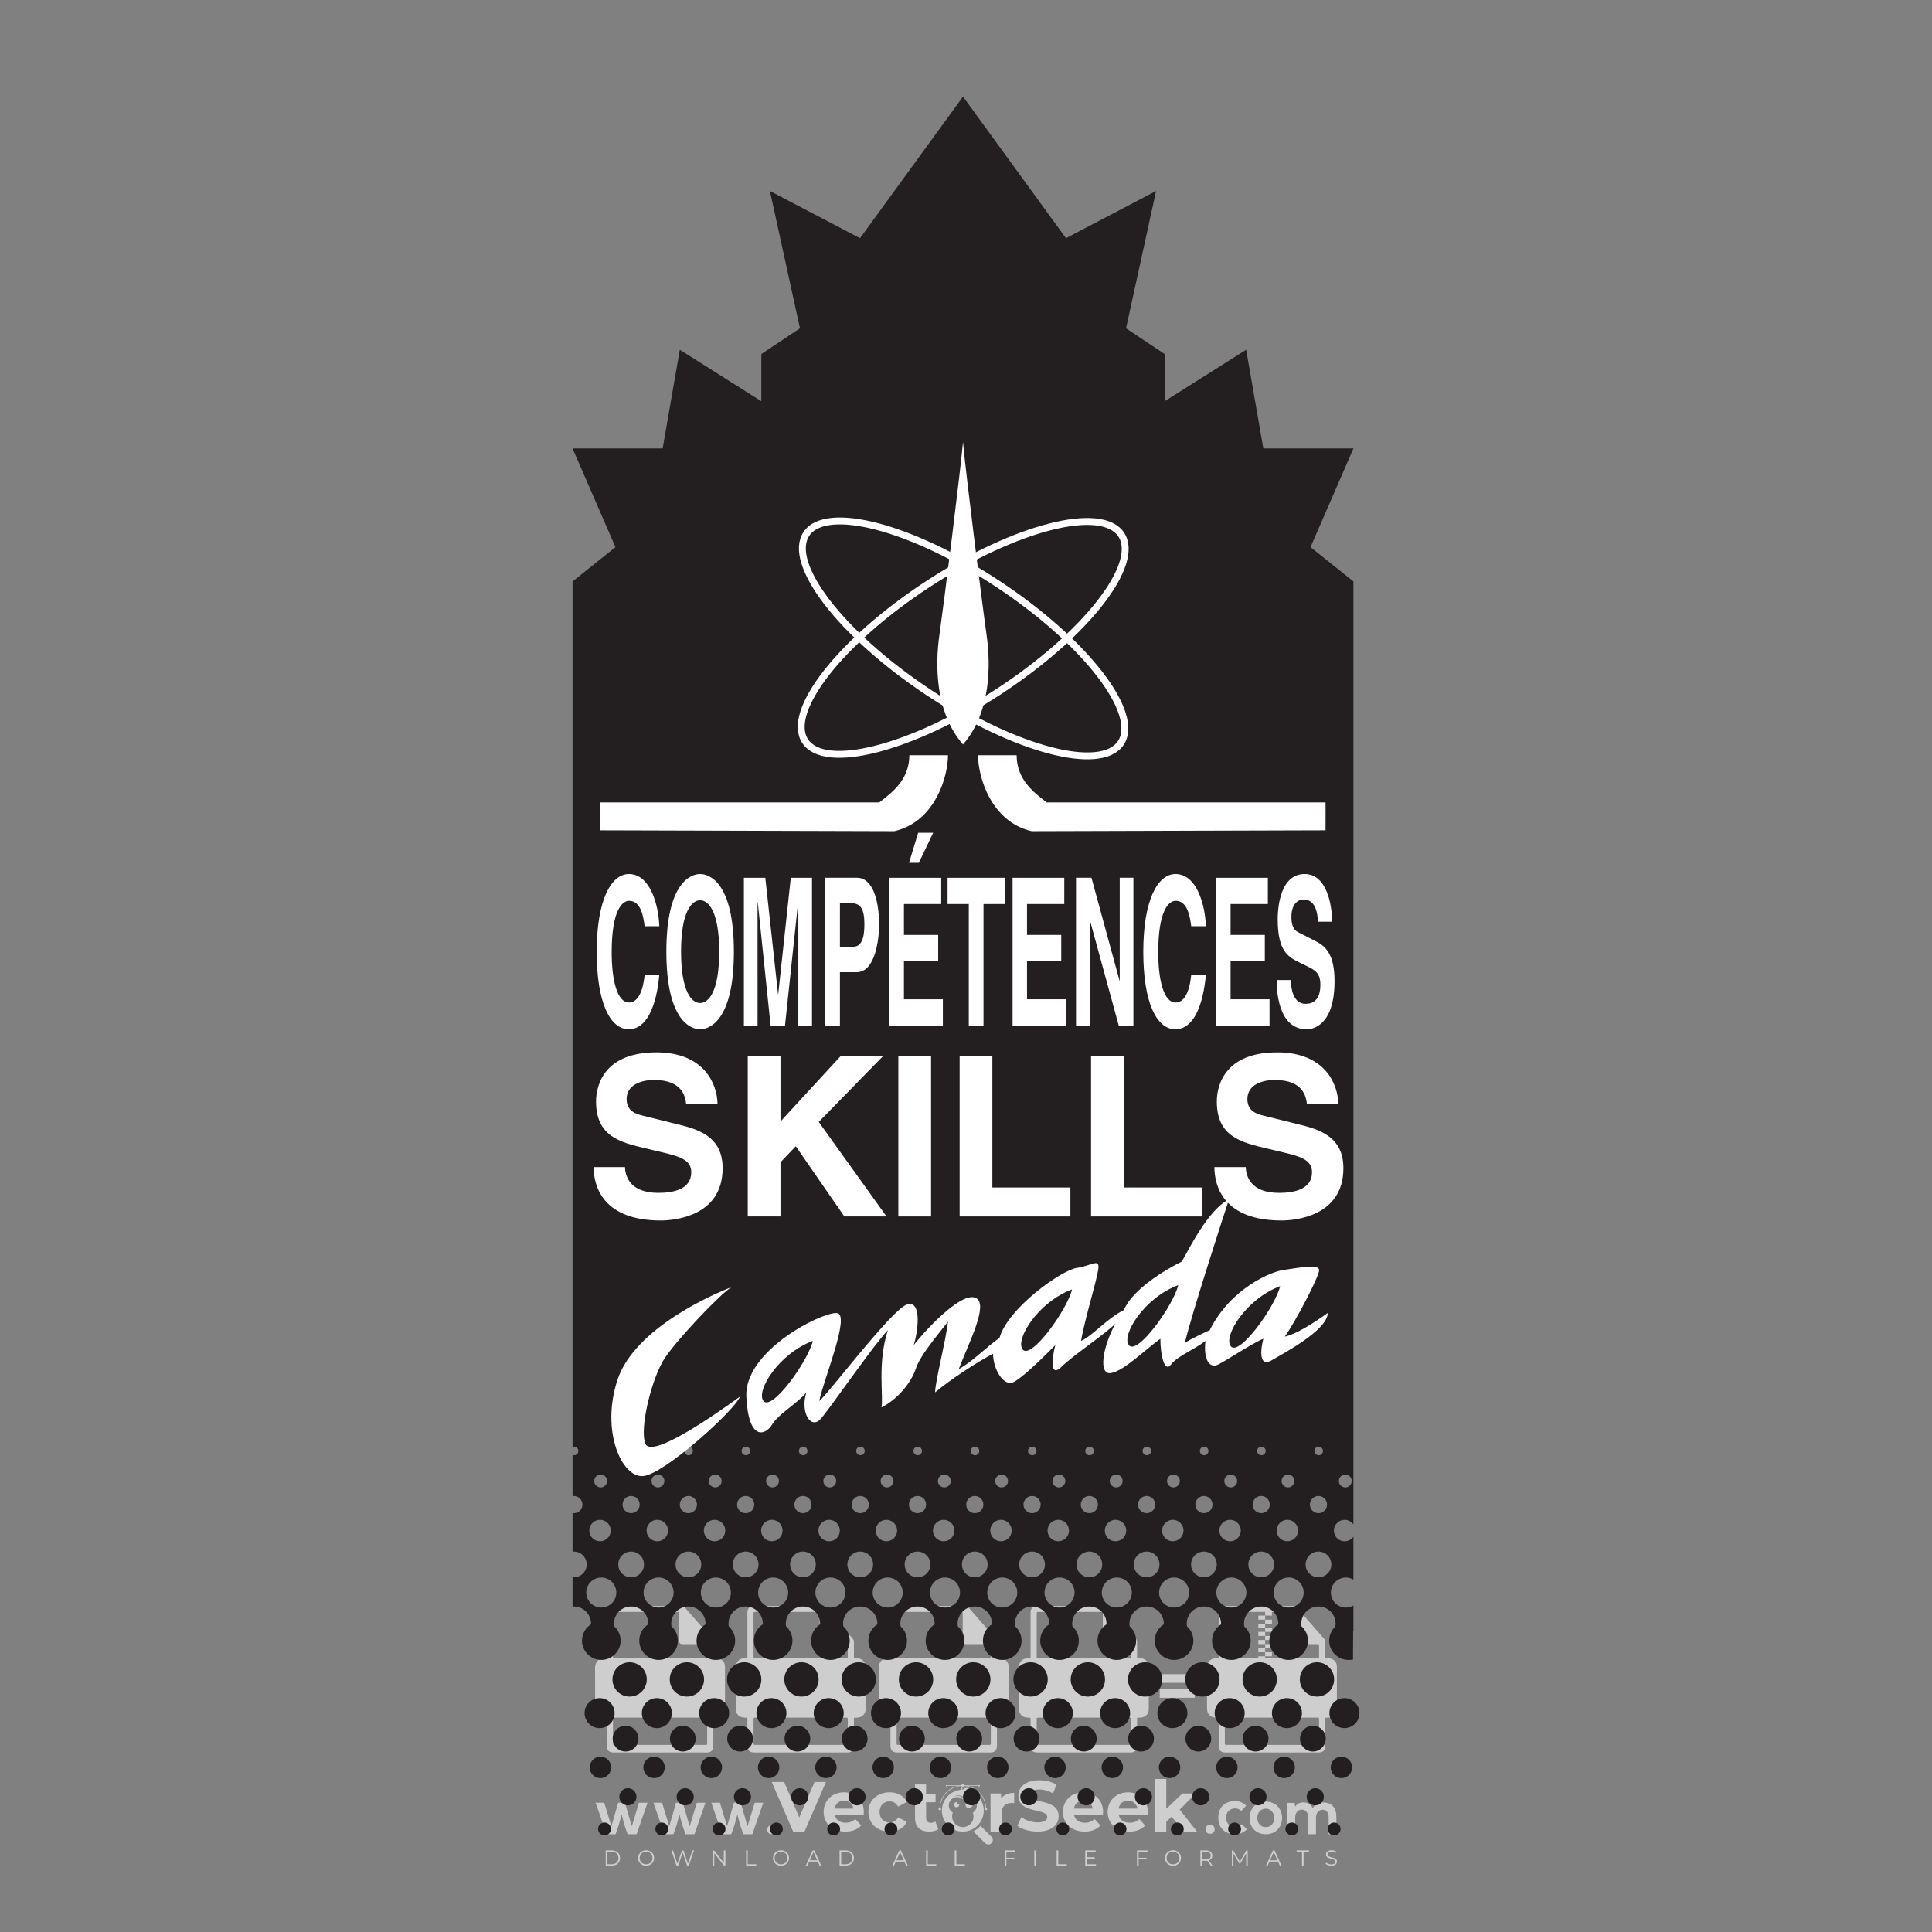 <?xml version="1.0" encoding="iso-8859-1"?>
<!-- Generator: Adobe Illustrator 24.3.0, SVG Export Plug-In . SVG Version: 6.00 Build 0)  -->
<svg version="1.1" id="Layer_1" xmlns="http://www.w3.org/2000/svg" xmlns:xlink="http://www.w3.org/1999/xlink" x="0px" y="0px"
	 viewBox="0 0 500 500" style="enable-background:new 0 0 500 500;" xml:space="preserve">
<rect x="0" y="0" width="500" height="500" fill="#808080" stroke="none"/>
<g id="watermark_1_">
	<g>
		<g id="watermark" style="opacity:0.61;">
			<g>
				<g>
					<g>
						<g>
							<polygon style="fill:#FFFFFF;" points="213.765,461.172 208.204,474.017 205.268,474.017 199.726,461.172 202.938,461.172 
								206.846,470.347 210.81,461.172 							"/>
						</g>
						<g>
							<path style="fill:#FFFFFF;" d="M223.507,469.741h-7.469c0.275,1.23,1.321,1.982,2.826,1.982c1.046,0,1.798-0.312,2.477-0.954
								l1.523,1.651c-0.917,1.046-2.294,1.597-4.074,1.597c-3.413,0-5.634-2.147-5.634-5.083c0-2.954,2.257-5.083,5.267-5.083
								c2.899,0,5.138,1.945,5.138,5.12C223.562,469.191,223.526,469.503,223.507,469.741 M216.002,468.071h4.863
								c-0.202-1.248-1.138-2.055-2.422-2.055C217.139,466.016,216.204,466.805,216.002,468.071"/>
						</g>
						<g>
							<path style="fill:#FFFFFF;" d="M224.735,468.934c0-2.973,2.294-5.083,5.505-5.083c2.074,0,3.707,0.899,4.423,2.514
								l-2.22,1.193c-0.532-0.936-1.321-1.358-2.221-1.358c-1.45,0-2.587,1.009-2.587,2.734c0,1.725,1.138,2.734,2.587,2.734
								c0.899,0,1.688-0.404,2.221-1.358l2.22,1.211c-0.716,1.578-2.349,2.495-4.423,2.495
								C227.029,474.017,224.735,471.907,224.735,468.934"/>
						</g>
						<g>
							<path style="fill:#FFFFFF;" d="M242.828,473.393c-0.587,0.422-1.45,0.624-2.331,0.624c-2.33,0-3.688-1.193-3.688-3.542
								v-4.055h-1.523v-2.202h1.523v-2.404h2.863v2.404h2.459v2.202h-2.459v4.019c0,0.844,0.458,1.303,1.229,1.303
								c0.422,0,0.844-0.128,1.156-0.367L242.828,473.393z"/>
						</g>
					</g>
					<g>
						<path style="fill:#FFFFFF;" d="M262.474,463.997v2.643c-0.238-0.018-0.422-0.037-0.642-0.037
							c-1.578,0-2.624,0.862-2.624,2.753v4.661h-2.863v-9.873h2.734v1.303C259.776,464.493,260.951,463.997,262.474,463.997"/>
					</g>
					<g>
						<path style="fill:#FFFFFF;" d="M263.299,472.53l1.009-2.239c1.083,0.789,2.697,1.339,4.239,1.339
							c1.762,0,2.477-0.587,2.477-1.376c0-2.404-7.469-0.752-7.469-5.524c0-2.184,1.762-4,5.413-4c1.615,0,3.267,0.385,4.459,1.138
							l-0.918,2.257c-1.193-0.679-2.422-1.009-3.56-1.009c-1.761,0-2.44,0.66-2.44,1.468c0,2.367,7.468,0.734,7.468,5.45
							c0,2.147-1.78,3.982-5.45,3.982C266.492,474.017,264.437,473.411,263.299,472.53"/>
					</g>
					<g>
						<path style="fill:#FFFFFF;" d="M285.428,469.741h-7.469c0.275,1.23,1.321,1.982,2.826,1.982c1.046,0,1.798-0.312,2.477-0.954
							l1.523,1.651c-0.918,1.046-2.294,1.597-4.074,1.597c-3.413,0-5.634-2.147-5.634-5.083c0-2.954,2.257-5.083,5.267-5.083
							c2.9,0,5.138,1.945,5.138,5.12C285.484,469.191,285.447,469.503,285.428,469.741 M277.923,468.071h4.863
							c-0.202-1.248-1.138-2.055-2.422-2.055C279.061,466.016,278.125,466.805,277.923,468.071"/>
					</g>
					<g>
						<path style="fill:#FFFFFF;" d="M297.007,469.741h-7.469c0.275,1.23,1.321,1.982,2.826,1.982c1.046,0,1.798-0.312,2.477-0.954
							l1.523,1.651c-0.918,1.046-2.294,1.597-4.074,1.597c-3.413,0-5.634-2.147-5.634-5.083c0-2.954,2.257-5.083,5.267-5.083
							c2.899,0,5.138,1.945,5.138,5.12C297.062,469.191,297.025,469.503,297.007,469.741 M289.501,468.071h4.863
							c-0.202-1.248-1.138-2.055-2.422-2.055C290.639,466.016,289.703,466.805,289.501,468.071"/>
					</g>
					<g>
						<polygon style="fill:#FFFFFF;" points="303.208,470.145 301.831,471.503 301.831,474.017 298.969,474.017 298.969,460.401 
							301.831,460.401 301.831,468.108 306.016,464.144 309.429,464.144 305.318,468.328 309.796,474.017 306.327,474.017 						"/>
					</g>
					<g>
						<path style="fill:#FFFFFF;" d="M256.601,475.359L256.601,475.359l-2.86-2.86c-0.435,0.508-0.953,0.943-1.534,1.284
							c-0.092,0.069-0.186,0.136-0.283,0.199l3.027,3.027c0.456,0.456,1.195,0.456,1.65,0
							C257.057,476.554,257.057,475.815,256.601,475.359"/>
					</g>
					<g>
						<path style="fill:#FFFFFF;" d="M249.984,463.244c0.221-0.173,0.495-0.281,0.797-0.281c0.042,0,0.083,0.002,0.124,0.006
							c-0.214-0.156-0.478-0.249-0.764-0.249c-0.395,0-0.744,0.18-0.981,0.458c-0.051,0-0.1,0.006-0.151,0.008
							c0.039-0.077,0.064-0.162,0.064-0.255c0-0.234-0.143-0.434-0.346-0.519c0.087,0.126,0.138,0.279,0.138,0.445
							c0,0.122-0.031,0.237-0.081,0.341c-2.811,0.201-5.03,2.539-5.03,5.4c0,2.993,2.426,5.42,5.42,5.42
							c2.993,0,5.42-2.426,5.42-5.42C254.595,465.879,252.593,463.635,249.984,463.244 M247.983,464.656
							c0.435,0,0.844,0.112,1.199,0.309c0.374-0.245,0.82-0.387,1.299-0.387c0.711,0,1.348,0.312,1.784,0.806
							c-0.435-0.379-1.004-0.61-1.627-0.61c-0.449,0-0.87,0.12-1.234,0.329c-0.079,0.046-0.156,0.096-0.229,0.15
							c-0.065-0.048-0.133-0.093-0.204-0.134c-0.369-0.219-0.8-0.344-1.26-0.344c-0.3,0-0.588,0.054-0.854,0.152
							C247.196,464.754,247.578,464.656,247.983,464.656 M251.772,469.098c0.115,0.305,0.181,0.634,0.181,0.979
							c0,1.534-1.244,2.777-2.778,2.777c-1.534,0-2.777-1.243-2.777-2.777c0-0.345,0.066-0.674,0.181-0.979
							c-0.62-0.382-1.035-1.064-1.035-1.846c0-1.197,0.971-2.168,2.168-2.168c0.565,0,1.078,0.218,1.463,0.572
							c0.386-0.354,0.899-0.572,1.464-0.572c1.197,0,2.168,0.971,2.168,2.168C252.807,468.034,252.392,468.716,251.772,469.098"/>
					</g>
					<g>
						<path style="fill:#FFFFFF;" d="M251.666,467.061c0,0.497-0.404,0.901-0.901,0.901c-0.497,0-0.901-0.404-0.901-0.901
							s0.404-0.901,0.901-0.901c0.101,0,0.197,0.017,0.287,0.047c-0.03,0.062-0.045,0.132-0.045,0.204
							c0,0.273,0.221,0.494,0.494,0.494c0.05,0,0.099-0.008,0.146-0.022C251.66,466.941,251.666,467,251.666,467.061"/>
					</g>
					<g>
						<path style="fill:#FFFFFF;" d="M248.255,467.061c0,0.376-0.305,0.681-0.681,0.681c-0.376,0-0.681-0.305-0.681-0.681
							s0.305-0.681,0.681-0.681c0.076,0,0.149,0.013,0.217,0.035c-0.023,0.047-0.034,0.1-0.034,0.155
							c0,0.206,0.167,0.374,0.374,0.374c0.038,0,0.075-0.006,0.11-0.017C248.25,466.97,248.255,467.015,248.255,467.061"/>
					</g>
					<g>
						<g>
							<g>
								<rect x="242.908" y="467.83" style="fill:#FFFFFF;" width="0.616" height="0.616"/>
							</g>
							<g>
								<rect x="254.827" y="467.83" style="fill:#FFFFFF;" width="0.616" height="0.616"/>
							</g>
							<g>
								<path style="fill:#FFFFFF;" d="M255.205,468.082h-0.14c0-3.248-2.642-5.89-5.89-5.89c-3.248,0-5.89,2.642-5.89,5.89h-0.14
									c0-1.611,0.627-3.125,1.766-4.264c1.139-1.139,2.653-1.766,4.264-1.766c1.611,0,3.125,0.627,4.264,1.766
									C254.578,464.957,255.205,466.471,255.205,468.082"/>
							</g>
						</g>
						<g>
							<rect x="248.868" y="461.814" style="fill:#FFFFFF;" width="0.616" height="0.616"/>
						</g>
						<g>
							<rect x="244.95" y="462.052" style="fill:#FFFFFF;" width="8.45" height="0.14"/>
						</g>
						<g>
							<path style="fill:#FFFFFF;" d="M245.174,462.15c0,0.108-0.088,0.196-0.196,0.196c-0.108,0-0.196-0.088-0.196-0.196
								c0-0.108,0.088-0.196,0.196-0.196C245.086,461.954,245.174,462.042,245.174,462.15"/>
						</g>
						<g>
							<path style="fill:#FFFFFF;" d="M253.596,462.15c0,0.108-0.088,0.196-0.196,0.196c-0.108,0-0.196-0.088-0.196-0.196
								c0-0.108,0.088-0.196,0.196-0.196C253.509,461.954,253.596,462.042,253.596,462.15"/>
						</g>
					</g>
				</g>
				<g>
					<path style="fill:#FFFFFF;" d="M314.356,473.409c0,1.559-2.364,1.559-2.364,0C311.993,471.851,314.356,471.851,314.356,473.409
						z"/>
				</g>
				<g>
					<g>
						<g>
							<path style="fill:#FFFFFF;" d="M161.739,466.549l1.772,6.088l1.855-6.088h2.215l-2.823,8.14h-2.33l-0.837-2.396l-0.722-2.708
								l-0.722,2.708l-0.837,2.396h-2.33l-2.839-8.14h2.231l1.855,6.088l1.756-6.088H161.739z"/>
						</g>
						<g>
							<path style="fill:#FFFFFF;" d="M176.713,466.549l1.772,6.088l1.855-6.088h2.215l-2.823,8.14h-2.33l-0.837-2.396l-0.722-2.708
								l-0.722,2.708l-0.837,2.396h-2.33l-2.839-8.14h2.231l1.855,6.088l1.756-6.088H176.713z"/>
						</g>
						<g>
							<path style="fill:#FFFFFF;" d="M191.687,466.549l1.772,6.088l1.855-6.088h2.215l-2.823,8.14h-2.33l-0.837-2.396l-0.722-2.708
								l-0.722,2.708l-0.837,2.396h-2.33l-2.839-8.14h2.231l1.855,6.088l1.756-6.088H191.687z"/>
						</g>
					</g>
					<g>
						<path style="fill:#FFFFFF;" d="M200.908,473.52c0,1.559-2.364,1.559-2.364,0C198.545,471.962,200.908,471.962,200.908,473.52z
							"/>
					</g>
					<g>
						<path style="fill:#FFFFFF;" d="M322.71,473.409c-0.935,0.919-1.919,1.28-3.117,1.28c-2.346,0-4.3-1.411-4.3-4.282
							s1.953-4.284,4.3-4.284c1.149,0,2.035,0.329,2.921,1.199l-1.264,1.329c-0.476-0.428-1.066-0.64-1.623-0.64
							c-1.346,0-2.33,0.985-2.33,2.396c0,1.542,1.05,2.362,2.297,2.362c0.64,0,1.28-0.18,1.772-0.672L322.71,473.409z"/>
					</g>
					<g>
						<path style="fill:#FFFFFF;" d="M331.805,470.472c0,2.33-1.591,4.217-4.217,4.217c-2.626,0-4.201-1.887-4.201-4.217
							c0-2.314,1.609-4.217,4.185-4.217C330.149,466.255,331.805,468.158,331.805,470.472z M325.389,470.472
							c0,1.231,0.739,2.38,2.199,2.38c1.46,0,2.199-1.149,2.199-2.38c0-1.215-0.854-2.396-2.199-2.396
							C326.144,468.077,325.389,469.258,325.389,470.472z"/>
					</g>
					<g>
						<path style="fill:#FFFFFF;" d="M338.572,474.689v-4.332c0-1.068-0.559-2.035-1.658-2.035c-1.082,0-1.722,0.967-1.722,2.035
							v4.332h-2.003v-8.107h1.855l0.148,0.985c0.426-0.82,1.362-1.116,2.133-1.116c0.969,0,1.937,0.394,2.396,1.51
							c0.723-1.149,1.658-1.478,2.708-1.478c2.297,0,3.43,1.412,3.43,3.84v4.365h-2.003v-4.365c0-1.066-0.442-1.97-1.526-1.97
							c-1.082,0-1.756,0.935-1.756,2.003v4.332H338.572z"/>
					</g>
				</g>
			</g>
		</g>
		<g style="opacity:0.61;">
			<g>
				<g>
					<path style="fill:#FFFFFF;" d="M345.988,431.299c-0.006-1.224-0.959-2.121-2.189-2.14c-0.924-0.014-0.832,0.12-0.834-0.867
						c-0.003-1.097-0.007-2.194,0.003-3.292c0.003-0.379-0.112-0.691-0.362-0.976c-2.342-2.668-4.678-5.342-7.019-8.011
						c-0.12-0.137-0.275-0.244-0.414-0.366c-6.214,0-12.427,0-18.641,0c-0.794,0.293-1.14,0.868-1.138,1.709
						c0.01,3.748,0.004,7.496,0.004,11.243c0,0.556-0.003,0.589-0.55,0.551c-1.497-0.102-2.516,0.986-2.497,2.492
						c0.044,3.476,0.013,6.953,0.014,10.429c0.001,1.58,0.867,2.443,2.45,2.449c0.582,0.002,0.582,0.002,0.582,0.6
						c0,2.219-0.001,4.438,0.001,6.657c0.001,1.192,0.58,1.771,1.768,1.771c8.013,0.001,16.027,0.001,24.04,0
						c1.168,0,1.755-0.583,1.757-1.745c0.002-2.256,0-4.512,0.001-6.768c0-0.512,0.002-0.511,0.52-0.515
						c0.271-0.002,0.541,0.008,0.809-0.058c0.996-0.246,1.69-1.044,1.694-2.069C346.003,438.696,346.005,434.997,345.988,431.299z
						 M317.537,417.162c5.337,0,10.674,0,16.01,0c0.548,0,0.554,0.007,0.554,0.561c0.001,2.243-0.001,4.486,0.001,6.73
						c0.001,0.811,0.249,1.059,1.06,1.059c1.91,0.001,3.821,0,5.731,0.001c0.458,0,0.479,0.021,0.481,0.483
						c0.003,0.887,0.002,1.775,0,2.662c-0.001,0.477-0.024,0.498-0.504,0.499c-3.895,0.001-7.79,0-11.684,0
						c-3.882,0-7.765,0-11.647,0c-0.55,0-0.552-0.001-0.552-0.561c-0.001-3.624-0.001-7.247,0-10.871
						C316.987,417.166,316.991,417.162,317.537,417.162z M340.822,451.579c-3.883,0.001-7.766,0-11.65,0c-3.871,0-7.742,0-11.613,0
						c-0.572,0-0.574-0.002-0.574-0.579c-0.001-1.997-0.001-3.994,0.001-5.991c0-0.464,0.023-0.486,0.478-0.487
						c7.803-0.001,15.607-0.001,23.41,0c0.478,0,0.499,0.02,0.499,0.503c0.002,1.997,0.001,3.994,0,5.991
						C341.375,451.574,341.37,451.579,340.822,451.579z"/>
				</g>
				<g>
					<g>
						<rect x="327.418" y="417.053" style="fill:#FFFFFF;" width="1.757" height="1.054"/>
					</g>
					<g>
						<rect x="325.662" y="418.107" style="fill:#FFFFFF;" width="1.757" height="1.054"/>
					</g>
					<g>
						<rect x="327.418" y="419.161" style="fill:#FFFFFF;" width="1.757" height="1.054"/>
					</g>
					<g>
						<rect x="325.662" y="420.215" style="fill:#FFFFFF;" width="1.757" height="1.054"/>
					</g>
					<g>
						<rect x="327.418" y="421.269" style="fill:#FFFFFF;" width="1.757" height="1.054"/>
					</g>
					<g>
						<rect x="325.662" y="422.323" style="fill:#FFFFFF;" width="1.757" height="1.054"/>
					</g>
					<g>
						<rect x="327.418" y="423.378" style="fill:#FFFFFF;" width="1.757" height="1.054"/>
					</g>
					<g>
						<rect x="325.662" y="424.432" style="fill:#FFFFFF;" width="1.757" height="1.054"/>
					</g>
					<g>
						<rect x="327.418" y="425.486" style="fill:#FFFFFF;" width="1.757" height="1.054"/>
					</g>
					<g>
						<rect x="325.662" y="426.54" style="fill:#FFFFFF;" width="1.757" height="1.054"/>
					</g>
					<g>
						<rect x="327.418" y="427.594" style="fill:#FFFFFF;" width="1.757" height="1.054"/>
					</g>
					<g>
						<rect x="325.662" y="428.648" style="fill:#FFFFFF;" width="1.757" height="1.054"/>
					</g>
				</g>
			</g>
			<g>
				<path style="fill:#FFFFFF;" d="M187.637,431.299c-0.006-1.224-0.959-2.121-2.189-2.14c-0.924-0.014-0.832,0.12-0.834-0.867
					c-0.003-1.097-0.007-2.194,0.003-3.292c0.003-0.379-0.112-0.691-0.362-0.976c-2.342-2.668-4.678-5.342-7.019-8.011
					c-0.12-0.137-0.275-0.244-0.414-0.366c-6.214,0-12.427,0-18.641,0c-0.794,0.293-1.14,0.868-1.138,1.709
					c0.01,3.748,0.004,7.496,0.004,11.243c0,0.556-0.003,0.589-0.55,0.551c-1.497-0.102-2.516,0.986-2.497,2.492
					c0.044,3.476,0.013,6.953,0.014,10.429c0.001,1.58,0.867,2.443,2.45,2.449c0.582,0.002,0.582,0.002,0.582,0.6
					c0,2.219-0.001,4.438,0.001,6.657c0.001,1.192,0.58,1.771,1.768,1.771c8.013,0.001,16.027,0.001,24.04,0
					c1.168,0,1.755-0.583,1.757-1.745c0.002-2.256,0-4.512,0.001-6.768c0-0.512,0.002-0.511,0.52-0.515
					c0.271-0.002,0.541,0.008,0.809-0.058c0.996-0.246,1.69-1.044,1.694-2.069C187.652,438.696,187.655,434.997,187.637,431.299z
					 M159.187,417.162c5.337,0,10.674,0,16.01,0c0.548,0,0.554,0.007,0.554,0.561c0.001,2.243-0.001,4.486,0.001,6.73
					c0.001,0.811,0.249,1.059,1.06,1.059c1.91,0.001,3.821,0,5.731,0.001c0.458,0,0.479,0.021,0.481,0.483
					c0.003,0.887,0.002,1.775,0,2.662c-0.001,0.477-0.024,0.498-0.504,0.499c-3.895,0.001-7.79,0-11.684,0
					c-3.882,0-7.765,0-11.647,0c-0.55,0-0.552-0.001-0.552-0.561c-0.001-3.624-0.001-7.247,0-10.871
					C158.636,417.166,158.64,417.162,159.187,417.162z M182.472,451.579c-3.883,0.001-7.766,0-11.65,0c-3.871,0-7.742,0-11.613,0
					c-0.572,0-0.574-0.002-0.574-0.579c-0.001-1.997-0.001-3.994,0.001-5.991c0-0.464,0.023-0.486,0.478-0.487
					c7.803-0.001,15.607-0.001,23.41,0c0.478,0,0.499,0.02,0.499,0.503c0.002,1.997,0.001,3.994,0,5.991
					C183.024,451.574,183.019,451.579,182.472,451.579z"/>
			</g>
			<g>
				<path style="fill:#FFFFFF;" d="M159.779,440.669v-7.897h2.779c0.375,0,0.726,0.061,1.053,0.182
					c0.327,0.121,0.612,0.292,0.855,0.513c0.242,0.221,0.434,0.483,0.573,0.789c0.14,0.305,0.21,0.642,0.21,1.009
					c0,0.375-0.07,0.715-0.21,1.02c-0.14,0.305-0.331,0.568-0.573,0.789c-0.243,0.221-0.528,0.392-0.855,0.513
					c-0.327,0.121-0.678,0.182-1.053,0.182h-1.29v2.901H159.779z M162.58,436.356c0.39,0,0.684-0.111,0.882-0.331
					c0.199-0.22,0.298-0.474,0.298-0.761c0-0.14-0.024-0.276-0.072-0.408c-0.048-0.132-0.121-0.248-0.221-0.347
					c-0.099-0.099-0.223-0.178-0.37-0.237c-0.147-0.059-0.32-0.089-0.518-0.089h-1.312v2.173H162.58z"/>
				<path style="fill:#FFFFFF;" d="M166.308,432.771h1.731l3.177,5.294h0.088l-0.088-1.522v-3.772h1.478v7.897h-1.566l-3.353-5.592
					h-0.088l0.088,1.522v4.07h-1.467V432.771z"/>
				<path style="fill:#FFFFFF;" d="M177.922,436.334h3.872c0.022,0.089,0.04,0.195,0.055,0.32c0.014,0.125,0.022,0.25,0.022,0.375
					c0,0.507-0.077,0.985-0.231,1.434c-0.154,0.449-0.397,0.849-0.728,1.202c-0.353,0.375-0.776,0.666-1.268,0.871
					c-0.493,0.206-1.055,0.309-1.688,0.309c-0.574,0-1.114-0.103-1.622-0.309c-0.507-0.206-0.948-0.492-1.323-0.86
					c-0.375-0.367-0.673-0.803-0.894-1.307c-0.221-0.504-0.331-1.053-0.331-1.649c0-0.595,0.11-1.145,0.331-1.649
					c0.221-0.504,0.518-0.939,0.894-1.307c0.375-0.367,0.816-0.654,1.323-0.86c0.507-0.206,1.048-0.309,1.622-0.309
					c0.64,0,1.211,0.11,1.715,0.331c0.504,0.221,0.935,0.526,1.296,0.915l-1.025,1.004c-0.258-0.272-0.544-0.48-0.861-0.623
					c-0.316-0.143-0.695-0.215-1.136-0.215c-0.361,0-0.703,0.065-1.026,0.193c-0.324,0.129-0.607,0.311-0.85,0.546
					c-0.242,0.235-0.436,0.52-0.579,0.855c-0.143,0.335-0.215,0.708-0.215,1.119c0,0.412,0.072,0.785,0.215,1.12
					c0.143,0.335,0.338,0.62,0.584,0.855c0.246,0.235,0.531,0.418,0.855,0.546c0.323,0.129,0.669,0.193,1.037,0.193
					c0.419,0,0.773-0.061,1.064-0.182c0.29-0.121,0.538-0.278,0.744-0.469c0.148-0.132,0.275-0.3,0.381-0.502
					c0.106-0.202,0.189-0.428,0.248-0.678h-2.482V436.334z"/>
			</g>
			<g>
				<path style="fill:#FFFFFF;" d="M224.019,431.299c-0.006-1.224-0.959-2.121-2.189-2.14c-0.924-0.014-0.832,0.12-0.834-0.867
					c-0.003-1.097-0.007-2.194,0.003-3.292c0.003-0.379-0.112-0.691-0.362-0.976c-2.342-2.668-4.678-5.342-7.019-8.011
					c-0.12-0.137-0.275-0.244-0.414-0.366c-6.214,0-12.427,0-18.641,0c-0.794,0.293-1.14,0.868-1.138,1.709
					c0.01,3.748,0.004,7.496,0.004,11.243c0,0.556-0.003,0.589-0.55,0.551c-1.497-0.102-2.516,0.986-2.497,2.492
					c0.044,3.476,0.013,6.953,0.014,10.429c0.001,1.58,0.867,2.443,2.45,2.449c0.582,0.002,0.582,0.002,0.582,0.6
					c0,2.219-0.001,4.438,0.001,6.657c0.001,1.192,0.58,1.771,1.768,1.771c8.013,0.001,16.027,0.001,24.04,0
					c1.168,0,1.755-0.583,1.757-1.745c0.002-2.256,0-4.512,0.001-6.768c0-0.512,0.002-0.511,0.52-0.515
					c0.271-0.002,0.541,0.008,0.809-0.058c0.997-0.246,1.69-1.044,1.694-2.069C224.034,438.696,224.036,434.997,224.019,431.299z
					 M195.568,417.162c5.337,0,10.674,0,16.01,0c0.548,0,0.554,0.007,0.554,0.561c0.001,2.243-0.001,4.486,0.001,6.73
					c0.001,0.811,0.249,1.059,1.06,1.059c1.91,0.001,3.821,0,5.731,0.001c0.458,0,0.479,0.021,0.481,0.483
					c0.003,0.887,0.002,1.775,0,2.662c-0.001,0.477-0.024,0.498-0.504,0.499c-3.895,0.001-7.79,0-11.684,0
					c-3.882,0-7.765,0-11.647,0c-0.55,0-0.552-0.001-0.552-0.561c-0.001-3.624-0.001-7.247,0-10.871
					C195.018,417.166,195.022,417.162,195.568,417.162z M218.854,451.579c-3.883,0.001-7.766,0-11.65,0c-3.871,0-7.742,0-11.613,0
					c-0.572,0-0.574-0.002-0.574-0.579c-0.001-1.997-0.001-3.994,0.001-5.991c0-0.464,0.023-0.486,0.478-0.487
					c7.803-0.001,15.607-0.001,23.41,0c0.478,0,0.499,0.02,0.499,0.503c0.002,1.997,0.001,3.994,0,5.991
					C219.406,451.574,219.401,451.579,218.854,451.579z"/>
			</g>
			<g>
				<path style="fill:#FFFFFF;" d="M205.111,432.771h1.699l2.967,7.897h-1.644l-0.651-1.886h-3.044l-0.651,1.886h-1.643
					L205.111,432.771z M206.997,437.415l-0.706-1.974l-0.287-0.96h-0.088l-0.287,0.96l-0.706,1.974H206.997z"/>
				<path style="fill:#FFFFFF;" d="M211.331,434.536c-0.125,0-0.245-0.024-0.359-0.072c-0.114-0.048-0.213-0.114-0.298-0.199
					c-0.084-0.084-0.151-0.182-0.198-0.292c-0.048-0.11-0.072-0.232-0.072-0.364s0.024-0.254,0.072-0.364
					c0.048-0.11,0.114-0.208,0.198-0.292c0.084-0.084,0.184-0.151,0.298-0.198c0.114-0.048,0.233-0.072,0.359-0.072
					c0.257,0,0.478,0.09,0.662,0.27c0.184,0.181,0.276,0.399,0.276,0.656s-0.092,0.476-0.276,0.656
					C211.809,434.446,211.589,434.536,211.331,434.536z M210.615,440.669v-5.404h1.445v5.404H210.615z"/>
			</g>
			<g>
				<path style="fill:#FFFFFF;" d="M261.044,431.299c-0.006-1.224-0.959-2.121-2.189-2.14c-0.924-0.014-0.832,0.12-0.834-0.867
					c-0.003-1.097-0.007-2.194,0.003-3.292c0.003-0.379-0.112-0.691-0.362-0.976c-2.342-2.668-4.678-5.342-7.019-8.011
					c-0.12-0.137-0.275-0.244-0.414-0.366c-6.214,0-12.427,0-18.641,0c-0.794,0.293-1.14,0.868-1.138,1.709
					c0.01,3.748,0.004,7.496,0.004,11.243c0,0.556-0.003,0.589-0.55,0.551c-1.497-0.102-2.516,0.986-2.497,2.492
					c0.044,3.476,0.013,6.953,0.014,10.429c0.001,1.58,0.867,2.443,2.45,2.449c0.582,0.002,0.582,0.002,0.582,0.6
					c0,2.219-0.001,4.438,0.001,6.657c0.001,1.192,0.58,1.771,1.768,1.771c8.013,0.001,16.027,0.001,24.04,0
					c1.168,0,1.755-0.583,1.757-1.745c0.002-2.256,0-4.512,0.001-6.768c0-0.512,0.002-0.511,0.52-0.515
					c0.271-0.002,0.541,0.008,0.809-0.058c0.996-0.246,1.69-1.044,1.694-2.069C261.059,438.696,261.061,434.997,261.044,431.299z
					 M232.593,417.162c5.337,0,10.674,0,16.01,0c0.548,0,0.554,0.007,0.554,0.561c0.001,2.243-0.001,4.486,0.001,6.73
					c0.001,0.811,0.249,1.059,1.06,1.059c1.91,0.001,3.821,0,5.731,0.001c0.458,0,0.479,0.021,0.481,0.483
					c0.003,0.887,0.002,1.775,0,2.662c-0.001,0.477-0.024,0.498-0.504,0.499c-3.895,0.001-7.79,0-11.684,0
					c-3.882,0-7.765,0-11.647,0c-0.55,0-0.552-0.001-0.552-0.561c-0.001-3.624-0.001-7.247,0-10.871
					C232.042,417.166,232.047,417.162,232.593,417.162z M255.878,451.579c-3.883,0.001-7.766,0-11.65,0c-3.871,0-7.742,0-11.613,0
					c-0.572,0-0.574-0.002-0.574-0.579c-0.001-1.997-0.001-3.994,0.001-5.991c0-0.464,0.023-0.486,0.478-0.487
					c7.803-0.001,15.607-0.001,23.41,0c0.478,0,0.499,0.02,0.499,0.503c0.002,1.997,0.001,3.994,0,5.991
					C256.431,451.574,256.426,451.579,255.878,451.579z"/>
			</g>
			<g>
				<path style="fill:#FFFFFF;" d="M236.361,440.845c-0.338,0-0.662-0.048-0.971-0.143c-0.309-0.095-0.592-0.239-0.849-0.43
					c-0.257-0.191-0.481-0.425-0.673-0.7c-0.191-0.276-0.342-0.597-0.452-0.965l1.401-0.551c0.103,0.397,0.283,0.726,0.54,0.987
					c0.257,0.261,0.596,0.392,1.015,0.392c0.154,0,0.303-0.02,0.447-0.061c0.143-0.04,0.272-0.099,0.386-0.176
					s0.204-0.175,0.27-0.292c0.066-0.118,0.099-0.254,0.099-0.408c0-0.147-0.026-0.279-0.077-0.397
					c-0.051-0.117-0.138-0.227-0.259-0.331c-0.121-0.103-0.28-0.202-0.475-0.298c-0.195-0.095-0.435-0.195-0.722-0.298l-0.485-0.176
					c-0.213-0.073-0.429-0.173-0.645-0.298c-0.217-0.125-0.413-0.276-0.59-0.452c-0.177-0.176-0.322-0.384-0.436-0.623
					c-0.114-0.239-0.171-0.509-0.171-0.81c0-0.309,0.06-0.597,0.182-0.866c0.121-0.268,0.294-0.503,0.518-0.706
					c0.224-0.202,0.492-0.36,0.805-0.474s0.66-0.171,1.042-0.171c0.397,0,0.74,0.053,1.031,0.16
					c0.291,0.107,0.537,0.243,0.739,0.408c0.202,0.165,0.366,0.348,0.491,0.546c0.125,0.199,0.217,0.386,0.276,0.563l-1.312,0.551
					c-0.074-0.221-0.208-0.419-0.402-0.596c-0.195-0.176-0.462-0.265-0.8-0.265c-0.324,0-0.592,0.075-0.805,0.226
					c-0.213,0.151-0.32,0.348-0.32,0.59c0,0.235,0.103,0.436,0.309,0.601c0.206,0.165,0.533,0.325,0.982,0.48l0.497,0.165
					c0.316,0.111,0.605,0.237,0.866,0.381c0.261,0.143,0.485,0.314,0.673,0.513c0.187,0.199,0.331,0.425,0.43,0.678
					c0.1,0.254,0.149,0.546,0.149,0.877c0,0.412-0.083,0.767-0.248,1.064c-0.165,0.298-0.377,0.542-0.634,0.734
					c-0.258,0.191-0.548,0.335-0.872,0.43C236.986,440.797,236.67,440.845,236.361,440.845z"/>
				<path style="fill:#FFFFFF;" d="M239.516,432.771h1.61l1.633,4.754l0.287,1.015h0.088l0.309-1.015l1.699-4.754h1.61l-2.879,7.897
					h-1.566L239.516,432.771z"/>
				<path style="fill:#FFFFFF;" d="M251.097,436.334h3.871c0.022,0.089,0.04,0.195,0.055,0.32c0.015,0.125,0.023,0.25,0.023,0.375
					c0,0.507-0.078,0.985-0.232,1.434c-0.154,0.449-0.397,0.849-0.728,1.202c-0.353,0.375-0.775,0.666-1.268,0.871
					c-0.493,0.206-1.055,0.309-1.688,0.309c-0.574,0-1.114-0.103-1.621-0.309c-0.507-0.206-0.949-0.492-1.324-0.86
					c-0.375-0.367-0.673-0.803-0.894-1.307c-0.22-0.504-0.331-1.053-0.331-1.649c0-0.595,0.11-1.145,0.331-1.649
					c0.221-0.504,0.518-0.939,0.894-1.307c0.375-0.367,0.816-0.654,1.324-0.86c0.507-0.206,1.047-0.309,1.621-0.309
					c0.64,0,1.211,0.11,1.715,0.331c0.504,0.221,0.936,0.526,1.296,0.915l-1.026,1.004c-0.257-0.272-0.544-0.48-0.861-0.623
					c-0.316-0.143-0.694-0.215-1.136-0.215c-0.36,0-0.702,0.065-1.026,0.193c-0.323,0.129-0.607,0.311-0.849,0.546
					c-0.243,0.235-0.436,0.52-0.579,0.855c-0.143,0.335-0.215,0.708-0.215,1.119c0,0.412,0.072,0.785,0.215,1.12
					c0.143,0.335,0.338,0.62,0.585,0.855c0.246,0.235,0.531,0.418,0.854,0.546c0.324,0.129,0.669,0.193,1.037,0.193
					c0.419,0,0.774-0.061,1.064-0.182c0.29-0.121,0.539-0.278,0.745-0.469c0.147-0.132,0.274-0.3,0.38-0.502
					c0.107-0.202,0.189-0.428,0.248-0.678h-2.482V436.334z"/>
			</g>
			<g>
				<path style="fill:#FFFFFF;" d="M297.3,431.299c-0.006-1.224-0.959-2.121-2.189-2.14c-0.924-0.014-0.832,0.12-0.834-0.867
					c-0.003-1.097-0.007-2.194,0.003-3.292c0.003-0.379-0.112-0.691-0.362-0.976c-2.342-2.668-4.678-5.342-7.019-8.011
					c-0.12-0.137-0.275-0.244-0.414-0.366c-6.214,0-12.427,0-18.641,0c-0.794,0.293-1.14,0.868-1.138,1.709
					c0.01,3.748,0.004,7.496,0.004,11.243c0,0.556-0.003,0.589-0.55,0.551c-1.497-0.102-2.516,0.986-2.497,2.492
					c0.044,3.476,0.013,6.953,0.014,10.429c0.001,1.58,0.867,2.443,2.45,2.449c0.582,0.002,0.582,0.002,0.582,0.6
					c0,2.219-0.001,4.438,0.001,6.657c0.001,1.192,0.58,1.771,1.768,1.771c8.013,0.001,16.027,0.001,24.04,0
					c1.168,0,1.755-0.583,1.757-1.745c0.002-2.256,0-4.512,0.001-6.768c0-0.512,0.002-0.511,0.52-0.515
					c0.271-0.002,0.541,0.008,0.809-0.058c0.996-0.246,1.69-1.044,1.694-2.069C297.315,438.696,297.318,434.997,297.3,431.299z
					 M268.85,417.162c5.337,0,10.674,0,16.01,0c0.548,0,0.554,0.007,0.554,0.561c0.001,2.243-0.001,4.486,0.001,6.73
					c0.001,0.811,0.249,1.059,1.06,1.059c1.91,0.001,3.821,0,5.731,0.001c0.458,0,0.479,0.021,0.481,0.483
					c0.003,0.887,0.002,1.775,0,2.662c-0.001,0.477-0.024,0.498-0.504,0.499c-3.895,0.001-7.79,0-11.684,0
					c-3.882,0-7.765,0-11.647,0c-0.55,0-0.552-0.001-0.552-0.561c-0.001-3.624-0.001-7.247,0-10.871
					C268.299,417.166,268.303,417.162,268.85,417.162z M292.135,451.579c-3.883,0.001-7.766,0-11.65,0c-3.871,0-7.742,0-11.613,0
					c-0.572,0-0.574-0.002-0.574-0.579c-0.001-1.997-0.001-3.994,0.001-5.991c0-0.464,0.023-0.486,0.478-0.487
					c7.803-0.001,15.607-0.001,23.41,0c0.478,0,0.499,0.02,0.499,0.503c0.001,1.997,0.001,3.994,0,5.991
					C292.687,451.574,292.682,451.579,292.135,451.579z"/>
			</g>
			<g>
				<path style="fill:#FFFFFF;" d="M272.966,434.183v1.831h3.165v1.412h-3.165v1.831h3.518v1.412h-5.007v-7.897h5.007v1.412H272.966
					z"/>
				<path style="fill:#FFFFFF;" d="M277.852,440.669v-7.897h2.779c0.375,0,0.726,0.061,1.053,0.182
					c0.327,0.121,0.612,0.292,0.855,0.513c0.243,0.221,0.434,0.483,0.574,0.789c0.14,0.305,0.209,0.642,0.209,1.009
					c0,0.375-0.07,0.715-0.209,1.02c-0.14,0.305-0.331,0.568-0.574,0.789c-0.243,0.221-0.528,0.392-0.855,0.513
					c-0.327,0.121-0.678,0.182-1.053,0.182h-1.29v2.901H277.852z M280.653,436.356c0.389,0,0.684-0.111,0.882-0.331
					c0.199-0.22,0.298-0.474,0.298-0.761c0-0.14-0.024-0.276-0.072-0.408c-0.048-0.132-0.121-0.248-0.221-0.347
					c-0.099-0.099-0.222-0.178-0.37-0.237c-0.147-0.059-0.32-0.089-0.518-0.089h-1.312v2.173H280.653z"/>
				<path style="fill:#FFFFFF;" d="M286.797,440.845c-0.338,0-0.662-0.048-0.971-0.143c-0.309-0.095-0.592-0.239-0.849-0.43
					c-0.257-0.191-0.482-0.425-0.673-0.7c-0.191-0.276-0.342-0.597-0.452-0.965l1.401-0.551c0.103,0.397,0.283,0.726,0.541,0.987
					c0.257,0.261,0.595,0.392,1.015,0.392c0.154,0,0.303-0.02,0.447-0.061c0.143-0.04,0.272-0.099,0.386-0.176
					c0.114-0.077,0.204-0.175,0.27-0.292c0.066-0.118,0.1-0.254,0.1-0.408c0-0.147-0.026-0.279-0.077-0.397
					c-0.051-0.117-0.138-0.227-0.259-0.331c-0.121-0.103-0.279-0.202-0.474-0.298c-0.195-0.095-0.436-0.195-0.723-0.298
					l-0.485-0.176c-0.213-0.073-0.428-0.173-0.645-0.298c-0.217-0.125-0.414-0.276-0.59-0.452c-0.176-0.176-0.322-0.384-0.436-0.623
					c-0.114-0.239-0.171-0.509-0.171-0.81c0-0.309,0.061-0.597,0.182-0.866c0.121-0.268,0.294-0.503,0.518-0.706
					c0.224-0.202,0.493-0.36,0.805-0.474c0.312-0.114,0.66-0.171,1.042-0.171c0.397,0,0.741,0.053,1.031,0.16
					c0.29,0.107,0.537,0.243,0.739,0.408c0.202,0.165,0.365,0.348,0.491,0.546c0.125,0.199,0.217,0.386,0.276,0.563l-1.312,0.551
					c-0.074-0.221-0.208-0.419-0.403-0.596c-0.195-0.176-0.462-0.265-0.799-0.265c-0.324,0-0.592,0.075-0.805,0.226
					c-0.213,0.151-0.32,0.348-0.32,0.59c0,0.235,0.103,0.436,0.309,0.601c0.206,0.165,0.533,0.325,0.982,0.48l0.496,0.165
					c0.316,0.111,0.605,0.237,0.866,0.381c0.261,0.143,0.485,0.314,0.673,0.513c0.187,0.199,0.331,0.425,0.43,0.678
					c0.099,0.254,0.149,0.546,0.149,0.877c0,0.412-0.083,0.767-0.248,1.064c-0.165,0.298-0.377,0.542-0.634,0.734
					c-0.258,0.191-0.548,0.335-0.872,0.43C287.422,440.797,287.105,440.845,286.797,440.845z"/>
			</g>
			<g>
				<path style="fill:#FFFFFF;" d="M321.394,439.168l4.004-4.985h-3.827v-1.412h5.559v1.5l-3.96,4.985h4.004v1.412h-5.779V439.168z"
					/>
				<path style="fill:#FFFFFF;" d="M328.409,432.771h1.489v7.897h-1.489V432.771z"/>
				<path style="fill:#FFFFFF;" d="M331.486,440.669v-7.897h2.779c0.375,0,0.726,0.061,1.053,0.182
					c0.327,0.121,0.612,0.292,0.855,0.513s0.434,0.483,0.574,0.789c0.14,0.305,0.209,0.642,0.209,1.009
					c0,0.375-0.07,0.715-0.209,1.02c-0.14,0.305-0.331,0.568-0.574,0.789c-0.243,0.221-0.528,0.392-0.855,0.513
					c-0.327,0.121-0.678,0.182-1.053,0.182h-1.29v2.901H331.486z M334.288,436.356c0.389,0,0.684-0.111,0.882-0.331
					c0.199-0.22,0.298-0.474,0.298-0.761c0-0.14-0.024-0.276-0.072-0.408c-0.048-0.132-0.121-0.248-0.221-0.347
					c-0.099-0.099-0.222-0.178-0.37-0.237c-0.147-0.059-0.32-0.089-0.518-0.089h-1.312v2.173H334.288z"/>
			</g>
		</g>
		<g style="opacity:0.61;">
			<path style="fill:#FFFFFF;" d="M300.133,433.27h9.067v2.242h-9.067V433.27z M300.133,437.136h9.067v2.243h-9.067V437.136z"/>
		</g>
	</g>
	<g style="opacity:0.61;">
		<path style="fill:#FFFFFF;" d="M156.756,478.878h1.607c1.263,0,2.114,0.812,2.114,1.974c0,1.161-0.851,1.973-2.114,1.973h-1.607
			V478.878z M158.34,482.464c1.049,0,1.725-0.665,1.725-1.612c0-0.947-0.677-1.613-1.725-1.613h-1.167v3.225H158.34z"/>
		<path style="fill:#FFFFFF;" d="M165.139,480.851c0-1.15,0.879-2.007,2.075-2.007c1.184,0,2.069,0.851,2.069,2.007
			c0,1.156-0.885,2.007-2.069,2.007C166.019,482.858,165.139,482.002,165.139,480.851z M168.866,480.851
			c0-0.942-0.705-1.635-1.652-1.635c-0.953,0-1.663,0.693-1.663,1.635c0,0.941,0.71,1.635,1.663,1.635
			C168.162,482.486,168.866,481.793,168.866,480.851z"/>
		<path style="fill:#FFFFFF;" d="M179.596,478.878l-1.331,3.947h-0.44l-1.156-3.366l-1.161,3.366h-0.434l-1.331-3.947h0.429
			l1.139,3.394l1.178-3.394h0.389l1.161,3.411l1.156-3.411H179.596z"/>
		<path style="fill:#FFFFFF;" d="M187.731,478.878v3.947h-0.344l-2.537-3.202v3.202h-0.417v-3.947h0.344l2.543,3.203v-3.203H187.731
			z"/>
		<path style="fill:#FFFFFF;" d="M193.093,478.878h0.417v3.586h2.21v0.361h-2.627V478.878z"/>
		<path style="fill:#FFFFFF;" d="M200.061,480.851c0-1.15,0.879-2.007,2.075-2.007c1.184,0,2.069,0.851,2.069,2.007
			c0,1.156-0.885,2.007-2.069,2.007C200.941,482.858,200.061,482.002,200.061,480.851z M203.788,480.851
			c0-0.942-0.705-1.635-1.652-1.635c-0.953,0-1.663,0.693-1.663,1.635c0,0.941,0.71,1.635,1.663,1.635
			C203.083,482.486,203.788,481.793,203.788,480.851z"/>
		<path style="fill:#FFFFFF;" d="M211.636,481.77h-2.199l-0.474,1.054h-0.434l1.804-3.947h0.412l1.804,3.947h-0.44L211.636,481.77z
			 M211.484,481.432l-0.947-2.12l-0.947,2.12H211.484z"/>
		<path style="fill:#FFFFFF;" d="M217.28,478.878h1.607c1.263,0,2.114,0.812,2.114,1.974c0,1.161-0.851,1.973-2.114,1.973h-1.607
			V478.878z M218.864,482.464c1.049,0,1.725-0.665,1.725-1.612c0-0.947-0.677-1.613-1.725-1.613h-1.167v3.225H218.864z"/>
		<path style="fill:#FFFFFF;" d="M234.041,481.77h-2.199l-0.474,1.054h-0.434l1.804-3.947h0.412l1.804,3.947h-0.44L234.041,481.77z
			 M233.889,481.432l-0.947-2.12l-0.947,2.12H233.889z"/>
		<path style="fill:#FFFFFF;" d="M239.685,478.878h0.417v3.586h2.21v0.361h-2.627V478.878z"/>
		<path style="fill:#FFFFFF;" d="M247.082,478.878h0.417v3.586h2.21v0.361h-2.627V478.878z"/>
		<path style="fill:#FFFFFF;" d="M260.449,479.239v1.551h2.041v0.361h-2.041v1.675h-0.417v-3.947h2.706v0.361H260.449z"/>
		<path style="fill:#FFFFFF;" d="M267.678,478.878h0.417v3.947h-0.417V478.878z"/>
		<path style="fill:#FFFFFF;" d="M273.456,478.878h0.417v3.586h2.21v0.361h-2.627V478.878z"/>
		<path style="fill:#FFFFFF;" d="M283.644,482.464v0.361h-2.791v-3.947h2.706v0.361h-2.289v1.404h2.041v0.355h-2.041v1.466H283.644z
			"/>
		<path style="fill:#FFFFFF;" d="M294.672,479.239v1.551h2.041v0.361h-2.041v1.675h-0.417v-3.947h2.706v0.361H294.672z"/>
		<path style="fill:#FFFFFF;" d="M301.5,480.851c0-1.15,0.879-2.007,2.075-2.007c1.184,0,2.069,0.851,2.069,2.007
			c0,1.156-0.885,2.007-2.069,2.007C302.379,482.858,301.5,482.002,301.5,480.851z M305.226,480.851
			c0-0.942-0.705-1.635-1.652-1.635c-0.953,0-1.663,0.693-1.663,1.635c0,0.941,0.71,1.635,1.663,1.635
			C304.522,482.486,305.226,481.793,305.226,480.851z"/>
		<path style="fill:#FFFFFF;" d="M313.351,482.825l-0.902-1.269c-0.102,0.011-0.203,0.017-0.316,0.017h-1.06v1.252h-0.417v-3.947
			h1.477c1.004,0,1.613,0.507,1.613,1.353c0,0.62-0.327,1.054-0.902,1.24l0.964,1.353H313.351z M313.328,480.231
			c0-0.632-0.417-0.992-1.207-0.992h-1.048v1.979h1.048C312.911,481.218,313.328,480.851,313.328,480.231z"/>
		<path style="fill:#FFFFFF;" d="M322.907,478.878v3.947h-0.4v-3.158l-1.551,2.656h-0.197l-1.551-2.639v3.14h-0.4v-3.947h0.344
			l1.714,2.926l1.697-2.926H322.907z"/>
		<path style="fill:#FFFFFF;" d="M330.744,481.77h-2.199l-0.473,1.054h-0.434l1.804-3.947h0.411l1.804,3.947h-0.44L330.744,481.77z
			 M330.592,481.432l-0.947-2.12l-0.947,2.12H330.592z"/>
		<path style="fill:#FFFFFF;" d="M336.957,479.239h-1.387v-0.361h3.192v0.361h-1.387v3.586h-0.417V479.239z"/>
		<path style="fill:#FFFFFF;" d="M343.063,482.346l0.164-0.321c0.282,0.276,0.784,0.479,1.302,0.479c0.739,0,1.06-0.31,1.06-0.699
			c0-1.083-2.43-0.417-2.43-1.877c0-0.581,0.451-1.083,1.455-1.083c0.446,0,0.908,0.13,1.224,0.35l-0.141,0.333
			c-0.338-0.22-0.733-0.327-1.083-0.327c-0.722,0-1.043,0.321-1.043,0.716c0,1.083,2.43,0.429,2.43,1.866
			c0,0.581-0.462,1.077-1.472,1.077C343.937,482.858,343.356,482.65,343.063,482.346z"/>
	</g>
</g>
<g>
</g>
<g>
	<path style="fill-rule:evenodd;clip-rule:evenodd;fill:#231F20;" d="M340.39,462.785c-1.227,0-2.221,0.995-2.221,2.221
		c0,1.225,0.993,2.221,2.221,2.221c1.227,0,2.221-0.995,2.221-2.221C342.61,463.78,341.617,462.785,340.39,462.785L340.39,462.785
		L340.39,462.785L340.39,462.785z"/>
	<path style="fill-rule:evenodd;clip-rule:evenodd;fill:#231F20;" d="M334.336,471.669c-0.92,0-1.666,0.746-1.666,1.666
		c0,0.919,0.746,1.666,1.666,1.666c0.922,0,1.666-0.747,1.666-1.666C336.002,472.415,335.258,471.669,334.336,471.669
		L334.336,471.669L334.336,471.669L334.336,471.669z"/>
	<path style="fill-rule:evenodd;clip-rule:evenodd;fill:#231F20;" d="M345.273,471.669c-0.919,0-1.666,0.746-1.666,1.666
		c0,0.919,0.747,1.666,1.666,1.666c0.92,0,1.666-0.747,1.666-1.666C346.939,472.415,346.193,471.669,345.273,471.669
		L345.273,471.669L345.273,471.669L345.273,471.669z"/>
	<path style="fill-rule:evenodd;clip-rule:evenodd;fill:#231F20;" d="M347.161,454.624c-1.534,0-2.776,1.243-2.776,2.776
		c0,1.534,1.242,2.776,2.776,2.776c1.533,0,2.776-1.242,2.776-2.776C349.936,455.867,348.694,454.624,347.161,454.624
		L347.161,454.624L347.161,454.624L347.161,454.624z"/>
	<path style="fill-rule:evenodd;clip-rule:evenodd;fill:#231F20;" d="M333.061,447.239c2.145,0,3.886-1.739,3.886-3.886
		c0-2.147-1.741-3.886-3.886-3.886c-2.148,0-3.886,1.739-3.886,3.886C329.175,445.5,330.914,447.239,333.061,447.239
		L333.061,447.239L333.061,447.239L333.061,447.239z"/>
	<path style="fill-rule:evenodd;clip-rule:evenodd;fill:#231F20;" d="M347.939,439.466c-2.148,0-3.886,1.739-3.886,3.886
		c0,2.147,1.739,3.886,3.886,3.886c2.145,0,3.886-1.739,3.886-3.886C351.826,441.206,350.084,439.466,347.939,439.466
		L347.939,439.466L347.939,439.466L347.939,439.466z"/>
	<path style="fill-rule:evenodd;clip-rule:evenodd;fill:#231F20;" d="M340.834,430.195c-2.453,0-4.442,1.989-4.442,4.441
		c0,2.453,1.989,4.441,4.442,4.441c2.453,0,4.442-1.988,4.442-4.441C345.276,432.184,343.287,430.195,340.834,430.195
		L340.834,430.195L340.834,430.195L340.834,430.195z"/>
	<path style="fill-rule:evenodd;clip-rule:evenodd;fill:#231F20;" d="M325.566,462.785c-1.228,0-2.221,0.995-2.221,2.221
		c0,1.225,0.993,2.221,2.221,2.221c1.225,0,2.221-0.995,2.221-2.221C327.787,463.78,326.791,462.785,325.566,462.785
		L325.566,462.785L325.566,462.785L325.566,462.785z"/>
	<path style="fill-rule:evenodd;clip-rule:evenodd;fill:#231F20;" d="M319.513,471.669c-0.92,0-1.666,0.746-1.666,1.666
		c0,0.919,0.747,1.666,1.666,1.666c0.921,0,1.665-0.747,1.665-1.666C321.178,472.415,320.434,471.669,319.513,471.669
		L319.513,471.669L319.513,471.669L319.513,471.669z"/>
	<path style="fill-rule:evenodd;clip-rule:evenodd;fill:#231F20;" d="M335.113,457.4c0-1.533-1.243-2.776-2.776-2.776
		c-1.533,0-2.776,1.243-2.776,2.776c0,1.534,1.243,2.776,2.776,2.776C333.87,460.176,335.113,458.934,335.113,457.4L335.113,457.4
		L335.113,457.4L335.113,457.4z"/>
	<path style="fill-rule:evenodd;clip-rule:evenodd;fill:#231F20;" d="M339.776,446.628c-1.84,0-3.331,1.491-3.331,3.331
		c0,1.841,1.491,3.331,3.331,3.331c1.839,0,3.331-1.49,3.331-3.331C343.107,448.119,341.615,446.628,339.776,446.628
		L339.776,446.628L339.776,446.628L339.776,446.628z"/>
	<path style="fill-rule:evenodd;clip-rule:evenodd;fill:#231F20;" d="M318.237,447.239c2.145,0,3.886-1.739,3.886-3.886
		c0-2.147-1.741-3.886-3.886-3.886c-2.146,0-3.886,1.739-3.886,3.886C314.351,445.5,316.091,447.239,318.237,447.239
		L318.237,447.239L318.237,447.239L318.237,447.239z"/>
	<path style="fill-rule:evenodd;clip-rule:evenodd;fill:#231F20;" d="M326.011,430.195c-2.454,0-4.442,1.989-4.442,4.441
		c0,2.453,1.988,4.441,4.442,4.441c2.453,0,4.441-1.988,4.441-4.441C330.452,432.184,328.464,430.195,326.011,430.195
		L326.011,430.195L326.011,430.195L326.011,430.195z"/>
	<path style="fill-rule:evenodd;clip-rule:evenodd;fill:#231F20;" d="M310.742,462.785c-1.227,0-2.221,0.995-2.221,2.221
		c0,1.225,0.994,2.221,2.221,2.221c1.225,0,2.221-0.995,2.221-2.221C312.963,463.78,311.967,462.785,310.742,462.785
		L310.742,462.785L310.742,462.785L310.742,462.785z"/>
	<path style="fill-rule:evenodd;clip-rule:evenodd;fill:#231F20;" d="M304.689,471.669c-0.919,0-1.666,0.746-1.666,1.666
		c0,0.919,0.747,1.666,1.666,1.666c0.92,0,1.666-0.747,1.666-1.666C306.355,472.415,305.609,471.669,304.689,471.669
		L304.689,471.669L304.689,471.669L304.689,471.669z"/>
	<path style="fill-rule:evenodd;clip-rule:evenodd;fill:#231F20;" d="M320.287,457.4c0-1.533-1.243-2.776-2.776-2.776
		c-1.531,0-2.776,1.243-2.776,2.776c0,1.534,1.245,2.776,2.776,2.776C319.044,460.176,320.287,458.934,320.287,457.4L320.287,457.4
		L320.287,457.4L320.287,457.4z"/>
	<path style="fill-rule:evenodd;clip-rule:evenodd;fill:#231F20;" d="M324.953,446.628c-1.84,0-3.331,1.491-3.331,3.331
		c0,1.841,1.492,3.331,3.331,3.331c1.839,0,3.331-1.49,3.331-3.331C328.284,448.119,326.791,446.628,324.953,446.628
		L324.953,446.628L324.953,446.628L324.953,446.628z"/>
	<path style="fill-rule:evenodd;clip-rule:evenodd;fill:#231F20;" d="M303.411,447.239c2.148,0,3.887-1.739,3.887-3.886
		c0-2.147-1.739-3.886-3.887-3.886c-2.144,0-3.886,1.739-3.886,3.886C299.525,445.5,301.267,447.239,303.411,447.239
		L303.411,447.239L303.411,447.239L303.411,447.239z"/>
	<path style="fill-rule:evenodd;clip-rule:evenodd;fill:#231F20;" d="M311.187,430.195c-2.453,0-4.442,1.989-4.442,4.441
		c0,2.453,1.99,4.441,4.442,4.441c2.453,0,4.442-1.988,4.442-4.441C315.629,432.184,313.64,430.195,311.187,430.195L311.187,430.195
		L311.187,430.195L311.187,430.195z"/>
	<path style="fill-rule:evenodd;clip-rule:evenodd;fill:#231F20;" d="M295.919,462.785c-1.228,0-2.221,0.995-2.221,2.221
		c0,1.225,0.993,2.221,2.221,2.221c1.225,0,2.221-0.995,2.221-2.221C298.139,463.78,297.143,462.785,295.919,462.785
		L295.919,462.785L295.919,462.785L295.919,462.785z"/>
	<path style="fill-rule:evenodd;clip-rule:evenodd;fill:#231F20;" d="M289.866,471.669c-0.92,0-1.666,0.746-1.666,1.666
		c0,0.919,0.747,1.666,1.666,1.666c0.919,0,1.666-0.747,1.666-1.666C291.531,472.415,290.785,471.669,289.866,471.669
		L289.866,471.669L289.866,471.669L289.866,471.669z"/>
	<path style="fill-rule:evenodd;clip-rule:evenodd;fill:#231F20;" d="M305.463,457.4c0-1.533-1.243-2.776-2.776-2.776
		c-1.533,0-2.776,1.243-2.776,2.776c0,1.534,1.243,2.776,2.776,2.776C304.221,460.176,305.463,458.934,305.463,457.4L305.463,457.4
		L305.463,457.4L305.463,457.4z"/>
	<path style="fill-rule:evenodd;clip-rule:evenodd;fill:#231F20;" d="M310.128,446.628c-1.841,0-3.331,1.491-3.331,3.331
		c0,1.841,1.49,3.331,3.331,3.331c1.839,0,3.331-1.49,3.331-3.331C313.46,448.119,311.967,446.628,310.128,446.628L310.128,446.628
		L310.128,446.628L310.128,446.628z"/>
	<path style="fill-rule:evenodd;clip-rule:evenodd;fill:#231F20;" d="M288.588,447.239c2.147,0,3.886-1.739,3.886-3.886
		c0-2.147-1.739-3.886-3.886-3.886c-2.145,0-3.886,1.739-3.886,3.886C284.702,445.5,286.443,447.239,288.588,447.239
		L288.588,447.239L288.588,447.239L288.588,447.239z"/>
	<path style="fill-rule:evenodd;clip-rule:evenodd;fill:#231F20;" d="M296.361,430.195c-2.452,0-4.441,1.989-4.441,4.441
		c0,2.453,1.989,4.441,4.441,4.441c2.455,0,4.442-1.988,4.442-4.441C300.803,432.184,298.816,430.195,296.361,430.195
		L296.361,430.195L296.361,430.195L296.361,430.195z"/>
	<path style="fill-rule:evenodd;clip-rule:evenodd;fill:#231F20;" d="M281.093,462.785c-1.226,0-2.221,0.995-2.221,2.221
		c0,1.225,0.996,2.221,2.221,2.221c1.228,0,2.221-0.995,2.221-2.221C283.313,463.78,282.32,462.785,281.093,462.785L281.093,462.785
		L281.093,462.785L281.093,462.785z"/>
	<path style="fill-rule:evenodd;clip-rule:evenodd;fill:#231F20;" d="M275.042,471.669c-0.92,0-1.666,0.746-1.666,1.666
		c0,0.919,0.746,1.666,1.666,1.666c0.919,0,1.666-0.747,1.666-1.666C276.707,472.415,275.961,471.669,275.042,471.669
		L275.042,471.669L275.042,471.669L275.042,471.669z"/>
	<path style="fill-rule:evenodd;clip-rule:evenodd;fill:#231F20;" d="M290.639,457.4c0-1.533-1.242-2.776-2.776-2.776
		c-1.533,0-2.776,1.243-2.776,2.776c0,1.534,1.243,2.776,2.776,2.776C289.397,460.176,290.639,458.934,290.639,457.4L290.639,457.4
		L290.639,457.4L290.639,457.4z"/>
	<path style="fill-rule:evenodd;clip-rule:evenodd;fill:#231F20;" d="M295.304,446.628c-1.842,0-3.331,1.491-3.331,3.331
		c0,1.841,1.49,3.331,3.331,3.331c1.839,0,3.331-1.49,3.331-3.331C298.636,448.119,297.143,446.628,295.304,446.628L295.304,446.628
		L295.304,446.628L295.304,446.628z"/>
	<path style="fill-rule:evenodd;clip-rule:evenodd;fill:#231F20;" d="M273.764,447.239c2.146,0,3.886-1.739,3.886-3.886
		c0-2.147-1.739-3.886-3.886-3.886c-2.145,0-3.886,1.739-3.886,3.886C269.878,445.5,271.619,447.239,273.764,447.239
		L273.764,447.239L273.764,447.239L273.764,447.239z"/>
	<path style="fill-rule:evenodd;clip-rule:evenodd;fill:#231F20;" d="M281.537,430.195c-2.453,0-4.441,1.989-4.441,4.441
		c0,2.453,1.988,4.441,4.441,4.441c2.453,0,4.442-1.988,4.442-4.441C285.979,432.184,283.99,430.195,281.537,430.195
		L281.537,430.195L281.537,430.195L281.537,430.195z"/>
	<path style="fill-rule:evenodd;clip-rule:evenodd;fill:#231F20;" d="M266.269,462.785c-1.225,0-2.221,0.995-2.221,2.221
		c0,1.225,0.996,2.221,2.221,2.221c1.227,0,2.22-0.995,2.22-2.221C268.489,463.78,267.496,462.785,266.269,462.785L266.269,462.785
		L266.269,462.785L266.269,462.785z"/>
	<path style="fill-rule:evenodd;clip-rule:evenodd;fill:#231F20;" d="M260.218,471.669c-0.92,0-1.666,0.746-1.666,1.666
		c0,0.919,0.746,1.666,1.666,1.666c0.92,0,1.666-0.747,1.666-1.666C261.884,472.415,261.138,471.669,260.218,471.669
		L260.218,471.669L260.218,471.669L260.218,471.669z"/>
	<path style="fill-rule:evenodd;clip-rule:evenodd;fill:#231F20;" d="M275.816,457.4c0-1.533-1.243-2.776-2.776-2.776
		c-1.534,0-2.776,1.243-2.776,2.776c0,1.534,1.242,2.776,2.776,2.776C274.573,460.176,275.816,458.934,275.816,457.4L275.816,457.4
		L275.816,457.4L275.816,457.4z"/>
	<path style="fill-rule:evenodd;clip-rule:evenodd;fill:#231F20;" d="M280.479,446.628c-1.839,0-3.331,1.491-3.331,3.331
		c0,1.841,1.492,3.331,3.331,3.331c1.842,0,3.331-1.49,3.331-3.331C283.81,448.119,282.32,446.628,280.479,446.628L280.479,446.628
		L280.479,446.628L280.479,446.628z"/>
	<path style="fill-rule:evenodd;clip-rule:evenodd;fill:#231F20;" d="M258.94,447.239c2.148,0,3.887-1.739,3.887-3.886
		c0-2.147-1.739-3.886-3.887-3.886c-2.147,0-3.886,1.739-3.886,3.886C255.054,445.5,256.793,447.239,258.94,447.239L258.94,447.239
		L258.94,447.239L258.94,447.239z"/>
	<path style="fill-rule:evenodd;clip-rule:evenodd;fill:#231F20;" d="M266.714,430.195c-2.453,0-4.442,1.989-4.442,4.441
		c0,2.453,1.989,4.441,4.442,4.441c2.452,0,4.441-1.988,4.441-4.441C271.155,432.184,269.166,430.195,266.714,430.195
		L266.714,430.195L266.714,430.195L266.714,430.195z"/>
	<path style="fill-rule:evenodd;clip-rule:evenodd;fill:#231F20;" d="M251.445,462.785c-1.225,0-2.221,0.995-2.221,2.221
		c0,1.225,0.995,2.221,2.221,2.221c1.227,0,2.221-0.995,2.221-2.221C253.666,463.78,252.672,462.785,251.445,462.785
		L251.445,462.785L251.445,462.785L251.445,462.785z"/>
	<path style="fill-rule:evenodd;clip-rule:evenodd;fill:#231F20;" d="M245.395,471.669c-0.922,0-1.666,0.746-1.666,1.666
		c0,0.919,0.744,1.666,1.666,1.666c0.919,0,1.666-0.747,1.666-1.666C247.06,472.415,246.314,471.669,245.395,471.669
		L245.395,471.669L245.395,471.669L245.395,471.669z"/>
	<path style="fill-rule:evenodd;clip-rule:evenodd;fill:#231F20;" d="M260.992,457.4c0-1.533-1.242-2.776-2.776-2.776
		c-1.533,0-2.776,1.243-2.776,2.776c0,1.534,1.244,2.776,2.776,2.776C259.75,460.176,260.992,458.934,260.992,457.4L260.992,457.4
		L260.992,457.4L260.992,457.4z"/>
	<path style="fill-rule:evenodd;clip-rule:evenodd;fill:#231F20;" d="M265.655,446.628c-1.839,0-3.331,1.491-3.331,3.331
		c0,1.841,1.493,3.331,3.331,3.331c1.842,0,3.331-1.49,3.331-3.331C268.986,448.119,267.496,446.628,265.655,446.628
		L265.655,446.628L265.655,446.628L265.655,446.628z"/>
	<path style="fill-rule:evenodd;clip-rule:evenodd;fill:#231F20;" d="M244.117,447.239c2.147,0,3.887-1.739,3.887-3.886
		c0-2.147-1.74-3.886-3.887-3.886c-2.147,0-3.886,1.739-3.886,3.886C240.231,445.5,241.97,447.239,244.117,447.239L244.117,447.239
		L244.117,447.239L244.117,447.239z"/>
	<path style="fill-rule:evenodd;clip-rule:evenodd;fill:#231F20;" d="M251.89,430.195c-2.452,0-4.441,1.989-4.441,4.441
		c0,2.453,1.989,4.441,4.441,4.441c2.453,0,4.442-1.988,4.442-4.441C256.332,432.184,254.343,430.195,251.89,430.195L251.89,430.195
		L251.89,430.195L251.89,430.195z"/>
	<path style="fill-rule:evenodd;clip-rule:evenodd;fill:#231F20;" d="M236.622,462.785c-1.225,0-2.221,0.995-2.221,2.221
		c0,1.225,0.995,2.221,2.221,2.221c1.228,0,2.221-0.995,2.221-2.221C238.842,463.78,237.85,462.785,236.622,462.785L236.622,462.785
		L236.622,462.785L236.622,462.785z"/>
	<path style="fill-rule:evenodd;clip-rule:evenodd;fill:#231F20;" d="M230.571,471.669c-0.919,0-1.666,0.746-1.666,1.666
		c0,0.919,0.747,1.666,1.666,1.666c0.92,0,1.666-0.747,1.666-1.666C232.236,472.415,231.49,471.669,230.571,471.669L230.571,471.669
		L230.571,471.669L230.571,471.669z"/>
	<path style="fill-rule:evenodd;clip-rule:evenodd;fill:#231F20;" d="M246.169,457.4c0-1.533-1.243-2.776-2.776-2.776
		c-1.533,0-2.776,1.243-2.776,2.776c0,1.534,1.243,2.776,2.776,2.776C244.926,460.176,246.169,458.934,246.169,457.4L246.169,457.4
		L246.169,457.4L246.169,457.4z"/>
	<path style="fill-rule:evenodd;clip-rule:evenodd;fill:#231F20;" d="M250.831,446.628c-1.839,0-3.331,1.491-3.331,3.331
		c0,1.841,1.492,3.331,3.331,3.331c1.839,0,3.331-1.49,3.331-3.331C254.162,448.119,252.67,446.628,250.831,446.628L250.831,446.628
		L250.831,446.628L250.831,446.628z"/>
	<path style="fill-rule:evenodd;clip-rule:evenodd;fill:#231F20;" d="M229.294,447.239c2.147,0,3.886-1.739,3.886-3.886
		c0-2.147-1.739-3.886-3.886-3.886c-2.147,0-3.886,1.739-3.886,3.886C225.407,445.5,227.147,447.239,229.294,447.239
		L229.294,447.239L229.294,447.239L229.294,447.239z"/>
	<path style="fill-rule:evenodd;clip-rule:evenodd;fill:#231F20;" d="M237.066,430.195c-2.453,0-4.442,1.989-4.442,4.441
		c0,2.453,1.989,4.441,4.442,4.441c2.453,0,4.442-1.988,4.442-4.441C241.508,432.184,239.519,430.195,237.066,430.195
		L237.066,430.195L237.066,430.195L237.066,430.195z"/>
	<path style="fill-rule:evenodd;clip-rule:evenodd;fill:#231F20;" d="M221.798,462.785c-1.227,0-2.221,0.995-2.221,2.221
		c0,1.225,0.993,2.221,2.221,2.221c1.225,0,2.22-0.995,2.22-2.221C224.018,463.78,223.023,462.785,221.798,462.785L221.798,462.785
		L221.798,462.785L221.798,462.785z"/>
	<path style="fill-rule:evenodd;clip-rule:evenodd;fill:#231F20;" d="M215.745,471.669c-0.919,0-1.666,0.746-1.666,1.666
		c0,0.919,0.747,1.666,1.666,1.666c0.922,0,1.666-0.747,1.666-1.666C217.411,472.415,216.667,471.669,215.745,471.669
		L215.745,471.669L215.745,471.669L215.745,471.669z"/>
	<path style="fill-rule:evenodd;clip-rule:evenodd;fill:#231F20;" d="M231.345,457.4c0-1.533-1.242-2.776-2.776-2.776
		c-1.533,0-2.776,1.243-2.776,2.776c0,1.534,1.243,2.776,2.776,2.776C230.103,460.176,231.345,458.934,231.345,457.4L231.345,457.4
		L231.345,457.4L231.345,457.4z"/>
	<path style="fill-rule:evenodd;clip-rule:evenodd;fill:#231F20;" d="M236.008,446.628c-1.839,0-3.331,1.491-3.331,3.331
		c0,1.841,1.493,3.331,3.331,3.331c1.842,0,3.331-1.49,3.331-3.331C239.339,448.119,237.85,446.628,236.008,446.628L236.008,446.628
		L236.008,446.628L236.008,446.628z"/>
	<path style="fill-rule:evenodd;clip-rule:evenodd;fill:#231F20;" d="M214.47,447.239c2.144,0,3.886-1.739,3.886-3.886
		c0-2.147-1.742-3.886-3.886-3.886c-2.148,0-3.887,1.739-3.887,3.886C210.583,445.5,212.322,447.239,214.47,447.239L214.47,447.239
		L214.47,447.239L214.47,447.239z"/>
	<path style="fill-rule:evenodd;clip-rule:evenodd;fill:#231F20;" d="M222.243,430.195c-2.453,0-4.441,1.989-4.441,4.441
		c0,2.453,1.988,4.441,4.441,4.441c2.453,0,4.441-1.988,4.441-4.441C226.684,432.184,224.696,430.195,222.243,430.195
		L222.243,430.195L222.243,430.195L222.243,430.195z"/>
	<path style="fill-rule:evenodd;clip-rule:evenodd;fill:#231F20;" d="M206.975,462.785c-1.228,0-2.221,0.995-2.221,2.221
		c0,1.225,0.993,2.221,2.221,2.221c1.227,0,2.221-0.995,2.221-2.221C209.195,463.78,208.202,462.785,206.975,462.785
		L206.975,462.785L206.975,462.785L206.975,462.785z"/>
	<path style="fill-rule:evenodd;clip-rule:evenodd;fill:#231F20;" d="M200.921,471.669c-0.919,0-1.666,0.746-1.666,1.666
		c0,0.919,0.747,1.666,1.666,1.666c0.922,0,1.666-0.747,1.666-1.666C202.587,472.415,201.843,471.669,200.921,471.669
		L200.921,471.669L200.921,471.669L200.921,471.669z"/>
	<path style="fill-rule:evenodd;clip-rule:evenodd;fill:#231F20;" d="M216.522,457.4c0-1.533-1.243-2.776-2.776-2.776
		c-1.533,0-2.776,1.243-2.776,2.776c0,1.534,1.242,2.776,2.776,2.776C215.279,460.176,216.522,458.934,216.522,457.4L216.522,457.4
		L216.522,457.4L216.522,457.4z"/>
	<path style="fill-rule:evenodd;clip-rule:evenodd;fill:#231F20;" d="M221.184,446.628c-1.839,0-3.331,1.491-3.331,3.331
		c0,1.841,1.493,3.331,3.331,3.331c1.84,0,3.332-1.49,3.332-3.331C224.516,448.119,223.023,446.628,221.184,446.628L221.184,446.628
		L221.184,446.628L221.184,446.628z"/>
	<path style="fill-rule:evenodd;clip-rule:evenodd;fill:#231F20;" d="M199.646,447.239c2.145,0,3.886-1.739,3.886-3.886
		c0-2.147-1.741-3.886-3.886-3.886c-2.146,0-3.887,1.739-3.887,3.886C195.759,445.5,197.5,447.239,199.646,447.239L199.646,447.239
		L199.646,447.239L199.646,447.239z"/>
	<path style="fill-rule:evenodd;clip-rule:evenodd;fill:#231F20;" d="M207.419,430.195c-2.454,0-4.442,1.989-4.442,4.441
		c0,2.453,1.988,4.441,4.442,4.441c2.452,0,4.441-1.988,4.441-4.441C211.861,432.184,209.872,430.195,207.419,430.195
		L207.419,430.195L207.419,430.195L207.419,430.195z"/>
	<path style="fill-rule:evenodd;clip-rule:evenodd;fill:#231F20;" d="M192.151,462.785c-1.227,0-2.222,0.995-2.222,2.221
		c0,1.225,0.994,2.221,2.222,2.221c1.225,0,2.221-0.995,2.221-2.221C194.371,463.78,193.376,462.785,192.151,462.785
		L192.151,462.785L192.151,462.785L192.151,462.785z"/>
	<path style="fill-rule:evenodd;clip-rule:evenodd;fill:#231F20;" d="M186.098,471.669c-0.92,0-1.666,0.746-1.666,1.666
		c0,0.919,0.746,1.666,1.666,1.666c0.92,0,1.666-0.747,1.666-1.666C187.763,472.415,187.017,471.669,186.098,471.669
		L186.098,471.669L186.098,471.669L186.098,471.669z"/>
	<path style="fill-rule:evenodd;clip-rule:evenodd;fill:#231F20;" d="M201.696,457.4c0-1.533-1.243-2.776-2.776-2.776
		c-1.531,0-2.776,1.243-2.776,2.776c0,1.534,1.245,2.776,2.776,2.776C200.453,460.176,201.696,458.934,201.696,457.4L201.696,457.4
		L201.696,457.4L201.696,457.4z"/>
	<path style="fill-rule:evenodd;clip-rule:evenodd;fill:#231F20;" d="M206.361,446.628c-1.841,0-3.331,1.491-3.331,3.331
		c0,1.841,1.49,3.331,3.331,3.331c1.839,0,3.331-1.49,3.331-3.331C209.692,448.119,208.2,446.628,206.361,446.628L206.361,446.628
		L206.361,446.628L206.361,446.628z"/>
	<path style="fill-rule:evenodd;clip-rule:evenodd;fill:#231F20;" d="M184.82,447.239c2.148,0,3.887-1.739,3.887-3.886
		c0-2.147-1.739-3.886-3.887-3.886c-2.144,0-3.886,1.739-3.886,3.886C180.934,445.5,182.676,447.239,184.82,447.239L184.82,447.239
		L184.82,447.239L184.82,447.239z"/>
	<path style="fill-rule:evenodd;clip-rule:evenodd;fill:#231F20;" d="M192.595,430.195c-2.455,0-4.442,1.989-4.442,4.441
		c0,2.453,1.987,4.441,4.442,4.441c2.453,0,4.441-1.988,4.441-4.441C197.037,432.184,195.049,430.195,192.595,430.195
		L192.595,430.195L192.595,430.195L192.595,430.195z"/>
	<path style="fill-rule:evenodd;clip-rule:evenodd;fill:#231F20;" d="M177.327,462.785c-1.227,0-2.221,0.995-2.221,2.221
		c0,1.225,0.993,2.221,2.221,2.221c1.225,0,2.221-0.995,2.221-2.221C179.548,463.78,178.552,462.785,177.327,462.785
		L177.327,462.785L177.327,462.785L177.327,462.785z"/>
	<path style="fill-rule:evenodd;clip-rule:evenodd;fill:#231F20;" d="M171.274,471.669c-0.92,0-1.666,0.746-1.666,1.666
		c0,0.919,0.746,1.666,1.666,1.666c0.919,0,1.665-0.747,1.665-1.666C172.939,472.415,172.193,471.669,171.274,471.669
		L171.274,471.669L171.274,471.669L171.274,471.669z"/>
	<path style="fill-rule:evenodd;clip-rule:evenodd;fill:#231F20;" d="M186.872,457.4c0-1.533-1.243-2.776-2.776-2.776
		c-1.533,0-2.776,1.243-2.776,2.776c0,1.534,1.243,2.776,2.776,2.776C185.629,460.176,186.872,458.934,186.872,457.4L186.872,457.4
		L186.872,457.4L186.872,457.4z"/>
	<path style="fill-rule:evenodd;clip-rule:evenodd;fill:#231F20;" d="M191.536,446.628c-1.838,0-3.331,1.491-3.331,3.331
		c0,1.841,1.493,3.331,3.331,3.331c1.84,0,3.332-1.49,3.332-3.331C194.869,448.119,193.376,446.628,191.536,446.628L191.536,446.628
		L191.536,446.628L191.536,446.628z"/>
	<path style="fill-rule:evenodd;clip-rule:evenodd;fill:#231F20;" d="M169.996,447.239c2.147,0,3.886-1.739,3.886-3.886
		c0-2.147-1.739-3.886-3.886-3.886c-2.145,0-3.887,1.739-3.887,3.886C166.109,445.5,167.851,447.239,169.996,447.239
		L169.996,447.239L169.996,447.239L169.996,447.239z"/>
	<path style="fill-rule:evenodd;clip-rule:evenodd;fill:#231F20;" d="M177.769,430.195c-2.453,0-4.441,1.989-4.441,4.441
		c0,2.453,1.988,4.441,4.441,4.441c2.455,0,4.442-1.988,4.442-4.441C182.211,432.184,180.224,430.195,177.769,430.195
		L177.769,430.195L177.769,430.195L177.769,430.195z"/>
	<path style="fill-rule:evenodd;clip-rule:evenodd;fill:#231F20;" d="M162.501,462.785c-1.226,0-2.221,0.995-2.221,2.221
		c0,1.225,0.995,2.221,2.221,2.221c1.228,0,2.221-0.995,2.221-2.221C164.722,463.78,163.729,462.785,162.501,462.785
		L162.501,462.785L162.501,462.785L162.501,462.785z"/>
	<path style="fill-rule:evenodd;clip-rule:evenodd;fill:#231F20;" d="M156.45,471.669c-0.92,0-1.666,0.746-1.666,1.666
		c0,0.919,0.746,1.666,1.666,1.666c0.92,0,1.666-0.747,1.666-1.666C158.116,472.415,157.37,471.669,156.45,471.669L156.45,471.669
		L156.45,471.669L156.45,471.669z"/>
	<path style="fill-rule:evenodd;clip-rule:evenodd;fill:#231F20;" d="M172.048,457.4c0-1.533-1.242-2.776-2.776-2.776
		c-1.533,0-2.776,1.243-2.776,2.776c0,1.534,1.243,2.776,2.776,2.776C170.806,460.176,172.048,458.934,172.048,457.4L172.048,457.4
		L172.048,457.4L172.048,457.4z"/>
	<path style="fill-rule:evenodd;clip-rule:evenodd;fill:#231F20;" d="M155.392,454.624c-1.533,0-2.776,1.243-2.776,2.776
		c0,1.534,1.243,2.776,2.776,2.776c1.533,0,2.776-1.242,2.776-2.776C158.168,455.867,156.925,454.624,155.392,454.624
		L155.392,454.624L155.392,454.624L155.392,454.624z"/>
	<path style="fill-rule:evenodd;clip-rule:evenodd;fill:#231F20;" d="M176.713,446.628c-1.842,0-3.331,1.491-3.331,3.331
		c0,1.841,1.49,3.331,3.331,3.331c1.839,0,3.331-1.49,3.331-3.331C180.044,448.119,178.552,446.628,176.713,446.628L176.713,446.628
		L176.713,446.628L176.713,446.628z"/>
	<path style="fill-rule:evenodd;clip-rule:evenodd;fill:#231F20;" d="M159.059,443.353c0-2.147-1.739-3.886-3.886-3.886
		c-2.145,0-3.887,1.739-3.887,3.886c0,2.147,1.742,3.886,3.887,3.886C157.32,447.239,159.059,445.5,159.059,443.353L159.059,443.353
		L159.059,443.353L159.059,443.353z"/>
	<path style="fill-rule:evenodd;clip-rule:evenodd;fill:#231F20;" d="M162.946,430.195c-2.452,0-4.442,1.989-4.442,4.441
		c0,2.453,1.99,4.441,4.442,4.441c2.453,0,4.442-1.988,4.442-4.441C167.388,432.184,165.399,430.195,162.946,430.195
		L162.946,430.195L162.946,430.195L162.946,430.195z"/>
	<path style="fill-rule:evenodd;clip-rule:evenodd;fill:#231F20;" d="M150.621,424.586c0,2.761,2.238,4.997,4.997,4.997
		c2.759,0,4.996-2.236,4.996-4.997c0-1.472-0.649-2.782-1.662-3.697c-0.037-0.226-0.06-0.455-0.06-0.693
		c0-2.452,1.987-4.442,4.442-4.442c2.453,0,4.441,1.99,4.441,4.442c0,0.063-0.011,0.122-0.013,0.184
		c-1.39,0.888-2.317,2.435-2.317,4.206c0,2.761,2.238,4.997,4.996,4.997c2.761,0,4.997-2.236,4.997-4.997
		c0-1.473-0.649-2.783-1.663-3.697c-0.036-0.226-0.059-0.456-0.059-0.692c0-2.452,1.989-4.442,4.442-4.442s4.441,1.99,4.441,4.442
		c0,0.063-0.011,0.122-0.014,0.184c-1.389,0.887-2.318,2.435-2.318,4.206c0,2.761,2.239,4.997,4.997,4.997
		c2.761,0,4.997-2.236,4.997-4.997c0-1.473-0.649-2.783-1.662-3.697c-0.036-0.226-0.06-0.456-0.06-0.692
		c0-2.452,1.989-4.442,4.442-4.442c2.453,0,4.442,1.99,4.442,4.442c0,0.063-0.011,0.122-0.014,0.183
		c-1.39,0.888-2.318,2.435-2.318,4.206c0,2.761,2.239,4.997,4.997,4.997c2.761,0,4.997-2.236,4.997-4.997
		c0-1.473-0.649-2.783-1.662-3.697c-0.037-0.226-0.06-0.456-0.06-0.692c0-2.452,1.989-4.442,4.442-4.442
		c2.452,0,4.441,1.99,4.441,4.442c0,0.063-0.012,0.123-0.014,0.185c-1.389,0.888-2.315,2.435-2.315,4.205
		c0,2.761,2.236,4.997,4.997,4.997c2.759,0,4.996-2.236,4.996-4.997c0-1.474-0.65-2.784-1.664-3.698
		c-0.036-0.226-0.059-0.455-0.059-0.691c0-2.452,1.989-4.442,4.441-4.442c2.453,0,4.441,1.99,4.441,4.442
		c0,0.063-0.011,0.123-0.013,0.185c-1.39,0.888-2.316,2.435-2.316,4.205c0,2.761,2.236,4.997,4.997,4.997
		c2.759,0,4.996-2.236,4.996-4.997c0-1.474-0.65-2.785-1.664-3.699c-0.037-0.225-0.059-0.455-0.059-0.691
		c0-2.452,1.989-4.442,4.442-4.442c2.452,0,4.441,1.99,4.441,4.442c0,0.063-0.011,0.123-0.014,0.185
		c-1.39,0.888-2.315,2.435-2.315,4.205c0,2.761,2.236,4.997,4.996,4.997c2.759,0,4.997-2.236,4.997-4.997
		c0-1.474-0.65-2.784-1.664-3.699c-0.037-0.225-0.059-0.455-0.059-0.691c0-2.452,1.988-4.442,4.441-4.442
		c2.455,0,4.442,1.99,4.442,4.442c0,0.063-0.011,0.123-0.013,0.185c-1.39,0.888-2.317,2.435-2.317,4.205
		c0,2.761,2.238,4.997,4.997,4.997c2.759,0,4.997-2.236,4.997-4.997c0-1.472-0.648-2.782-1.662-3.697
		c-0.037-0.226-0.06-0.456-0.06-0.693c0-2.452,1.987-4.442,4.442-4.442c2.45,0,4.442,1.99,4.442,4.442
		c0,0.063-0.011,0.122-0.014,0.183c-1.39,0.888-2.318,2.435-2.318,4.206c0,2.761,2.238,4.997,4.997,4.997
		c2.761,0,4.997-2.236,4.997-4.997c0-1.473-0.649-2.783-1.663-3.697c-0.036-0.226-0.059-0.456-0.059-0.692
		c0-2.452,1.988-4.442,4.442-4.442c2.453,0,4.442,1.99,4.442,4.442c0,0.063-0.011,0.122-0.014,0.183
		c-1.39,0.888-2.318,2.435-2.318,4.206c0,2.761,2.238,4.997,4.996,4.997c2.761,0,4.997-2.236,4.997-4.997
		c0-1.472-0.648-2.783-1.662-3.697c-0.037-0.226-0.06-0.456-0.06-0.693c0-2.452,1.988-4.442,4.441-4.442
		c2.454,0,4.442,1.99,4.442,4.442c0,0.063-0.011,0.122-0.013,0.184c-1.39,0.887-2.319,2.435-2.319,4.206
		c0,2.761,2.239,4.997,4.998,4.997c2.761,0,4.997-2.236,4.997-4.997c0-1.473-0.649-2.783-1.662-3.697
		c-0.038-0.226-0.061-0.456-0.061-0.692c0-2.452,1.99-4.442,4.442-4.442c2.453,0,4.442,1.99,4.442,4.442
		c0,0.063-0.011,0.122-0.013,0.184c-1.391,0.887-2.319,2.435-2.319,4.206c0,2.761,2.238,4.997,4.997,4.997
		c2.761,0,4.997-2.236,4.997-4.997c0-1.473-0.648-2.783-1.662-3.697c-0.038-0.226-0.061-0.456-0.061-0.692
		c0-2.452,1.989-4.442,4.442-4.442c2.452,0,4.441,1.99,4.441,4.442c0,0.063-0.011,0.122-0.013,0.185
		c-1.389,0.887-2.316,2.434-2.316,4.205c0,2.761,2.236,4.997,4.996,4.997c2.759,0,4.998-2.236,4.998-4.997
		c0-1.474-0.651-2.784-1.665-3.699c-0.036-0.225-0.059-0.455-0.059-0.691c0-2.452,1.989-4.442,4.441-4.442
		c2.453,0,4.442,1.99,4.442,4.442c0,0.258-0.03,0.507-0.073,0.752c-0.974,0.912-1.591,2.199-1.591,3.638
		c0,2.761,2.238,4.997,4.997,4.997c0.323,0,0.861-0.031,1.169-0.089l0,0l0.042-7.425l0,0c0.02,0.008,0.044,0.012,0.065,0.02l0,0
		v-6.596l0,0c-0.573,0.334-1.231,0.539-1.943,0.539c-2.147,0-3.886-1.739-3.886-3.886c0-2.146,1.739-3.887,3.886-3.887
		c0.713,0,1.37,0.205,1.943,0.539l0,0v-11.116l0,0c-0.502,0.72-1.333,1.194-2.277,1.194c-1.533,0-2.776-1.242-2.776-2.776
		c0-1.534,1.243-2.776,2.776-2.776c0.944,0,1.775,0.474,2.277,1.193l0,0V150.477l-11.104-8.883l11.104-25.539h-23.318l-4.442-25.54
		l-21.098,13.325V91.625l-9.994-6.663l7.773-35.534l-23.319,12.215L249.222,25l-26.65,36.644l-23.319-12.215l7.772,35.534
		l-9.993,6.663v12.214l-21.098-13.325l-4.441,25.54h-23.319l11.104,25.539l-11.104,8.883v223.993l0,0
		c0.122-0.046,0.252-0.079,0.39-0.079c0.614,0,1.111,0.499,1.111,1.111c0,0.614-0.497,1.111-1.111,1.111
		c-0.138,0-0.268-0.032-0.39-0.079l0,0v10.662l0,0c0.11-0.017,0.221-0.034,0.336-0.034c1.225,0,2.221,0.995,2.221,2.221
		c0,1.227-0.995,2.221-2.221,2.221c-0.115,0-0.226-0.017-0.336-0.034l0,0v10.007l0,0c0.111-0.011,0.22-0.033,0.333-0.033
		c1.842,0,3.331,1.49,3.331,3.331c0,1.839-1.49,3.331-3.331,3.331c-0.114,0-0.222-0.022-0.333-0.033l0,0v7.617l0,0
		c0.113-0.009,0.221-0.034,0.336-0.034c2.452,0,4.442,1.99,4.442,4.442c0,0.063-0.012,0.122-0.014,0.183
		C151.549,421.268,150.621,422.815,150.621,424.586L150.621,424.586L150.621,424.586L150.621,424.586z M348.16,381.609
		c0.92,0,1.666,0.746,1.666,1.666c0,0.92-0.746,1.666-1.666,1.666c-0.919,0-1.666-0.746-1.666-1.666
		C346.495,382.355,347.241,381.609,348.16,381.609L348.16,381.609L348.16,381.609L348.16,381.609z M341.277,374.392
		c0.614,0,1.111,0.499,1.111,1.111c0,0.614-0.497,1.111-1.111,1.111s-1.111-0.497-1.111-1.111
		C340.166,374.891,340.663,374.392,341.277,374.392L341.277,374.392L341.277,374.392L341.277,374.392z M341.22,387.161
		c1.228,0,2.221,0.995,2.221,2.221c0,1.227-0.993,2.221-2.221,2.221c-1.225,0-2.221-0.994-2.221-2.221
		C338.999,388.157,339.996,387.161,341.22,387.161L341.22,387.161L341.22,387.161L341.22,387.161z M341.22,401.543
		c1.842,0,3.331,1.49,3.331,3.331c0,1.839-1.49,3.331-3.331,3.331c-1.839,0-3.331-1.492-3.331-3.331
		C337.889,403.033,339.381,401.543,341.22,401.543L341.22,401.543L341.22,401.543L341.22,401.543z M337.39,412.147
		c0,2.147-1.739,3.886-3.886,3.886c-2.147,0-3.887-1.739-3.887-3.886c0-2.146,1.74-3.887,3.887-3.887
		C335.651,408.26,337.39,410.001,337.39,412.147L337.39,412.147L337.39,412.147L337.39,412.147z M333.337,381.609
		c0.919,0,1.666,0.746,1.666,1.666c0,0.92-0.747,1.666-1.666,1.666c-0.92,0-1.666-0.746-1.666-1.666
		C331.671,382.355,332.417,381.609,333.337,381.609L333.337,381.609L333.337,381.609L333.337,381.609z M333.169,393.326
		c1.534,0,2.776,1.242,2.776,2.776c0,1.533-1.242,2.776-2.776,2.776c-1.533,0-2.775-1.242-2.775-2.776
		C330.394,394.568,331.636,393.326,333.169,393.326L333.169,393.326L333.169,393.326L333.169,393.326z M326.453,374.392
		c0.611,0,1.11,0.499,1.11,1.111c0,0.614-0.499,1.111-1.11,1.111c-0.614,0-1.111-0.497-1.111-1.111
		C325.343,374.891,325.839,374.392,326.453,374.392L326.453,374.392L326.453,374.392L326.453,374.392z M326.397,387.161
		c1.227,0,2.221,0.995,2.221,2.221c0,1.227-0.994,2.221-2.221,2.221c-1.225,0-2.221-0.994-2.221-2.221
		C324.176,388.157,325.171,387.161,326.397,387.161L326.397,387.161L326.397,387.161L326.397,387.161z M326.397,401.543
		c1.839,0,3.331,1.49,3.331,3.331c0,1.839-1.493,3.331-3.331,3.331c-1.839,0-3.331-1.492-3.331-3.331
		C323.065,403.033,324.558,401.543,326.397,401.543L326.397,401.543L326.397,401.543L326.397,401.543z M322.566,412.147
		c0,2.147-1.739,3.886-3.886,3.886c-2.147,0-3.886-1.739-3.886-3.886c0-2.146,1.739-3.887,3.886-3.887
		C320.827,408.26,322.566,410.001,322.566,412.147L322.566,412.147L322.566,412.147L322.566,412.147z M318.513,381.609
		c0.919,0,1.666,0.746,1.666,1.666c0,0.92-0.747,1.666-1.666,1.666c-0.92,0-1.666-0.746-1.666-1.666
		C316.847,382.355,317.593,381.609,318.513,381.609L318.513,381.609L318.513,381.609L318.513,381.609z M318.346,393.326
		c1.533,0,2.776,1.242,2.776,2.776c0,1.533-1.243,2.776-2.776,2.776c-1.534,0-2.776-1.242-2.776-2.776
		C315.57,394.568,316.812,393.326,318.346,393.326L318.346,393.326L318.346,393.326L318.346,393.326z M311.629,374.392
		c0.612,0,1.111,0.499,1.111,1.111c0,0.614-0.499,1.111-1.111,1.111c-0.614,0-1.11-0.497-1.11-1.111
		C310.519,374.891,311.016,374.392,311.629,374.392L311.629,374.392L311.629,374.392L311.629,374.392z M311.573,387.161
		c1.226,0,2.221,0.995,2.221,2.221c0,1.227-0.995,2.221-2.221,2.221c-1.225,0-2.221-0.994-2.221-2.221
		C309.352,388.157,310.347,387.161,311.573,387.161L311.573,387.161L311.573,387.161L311.573,387.161z M311.573,401.543
		c1.839,0,3.331,1.49,3.331,3.331c0,1.839-1.492,3.331-3.331,3.331c-1.842,0-3.331-1.492-3.331-3.331
		C308.241,403.033,309.731,401.543,311.573,401.543L311.573,401.543L311.573,401.543L311.573,401.543z M307.743,412.147
		c0,2.147-1.742,3.886-3.886,3.886c-2.147,0-3.887-1.739-3.887-3.886c0-2.146,1.74-3.887,3.887-3.887
		C306.001,408.26,307.743,410.001,307.743,412.147L307.743,412.147L307.743,412.147L307.743,412.147z M303.689,381.609
		c0.92,0,1.665,0.746,1.665,1.666c0,0.92-0.745,1.666-1.665,1.666c-0.92,0-1.666-0.746-1.666-1.666
		C302.024,382.355,302.769,381.609,303.689,381.609L303.689,381.609L303.689,381.609L303.689,381.609z M303.522,393.326
		c1.533,0,2.776,1.242,2.776,2.776c0,1.533-1.243,2.776-2.776,2.776c-1.533,0-2.776-1.242-2.776-2.776
		C300.746,394.568,301.989,393.326,303.522,393.326L303.522,393.326L303.522,393.326L303.522,393.326z M296.804,374.392
		c0.614,0,1.11,0.499,1.11,1.111c0,0.614-0.496,1.111-1.11,1.111c-0.612,0-1.111-0.497-1.111-1.111
		C295.693,374.891,296.191,374.392,296.804,374.392L296.804,374.392L296.804,374.392L296.804,374.392z M296.748,387.161
		c1.226,0,2.221,0.995,2.221,2.221c0,1.227-0.995,2.221-2.221,2.221c-1.227,0-2.22-0.994-2.22-2.221
		C294.528,388.157,295.522,387.161,296.748,387.161L296.748,387.161L296.748,387.161L296.748,387.161z M296.748,401.543
		c1.84,0,3.331,1.49,3.331,3.331c0,1.839-1.491,3.331-3.331,3.331c-1.839,0-3.33-1.492-3.33-3.331
		C293.419,403.033,294.91,401.543,296.748,401.543L296.748,401.543L296.748,401.543L296.748,401.543z M292.919,412.147
		c0,2.147-1.741,3.886-3.886,3.886c-2.147,0-3.886-1.739-3.886-3.886c0-2.146,1.739-3.887,3.886-3.887
		C291.178,408.26,292.919,410.001,292.919,412.147L292.919,412.147L292.919,412.147L292.919,412.147z M288.866,381.609
		c0.919,0,1.666,0.746,1.666,1.666c0,0.92-0.746,1.666-1.666,1.666c-0.92,0-1.666-0.746-1.666-1.666
		C287.2,382.355,287.946,381.609,288.866,381.609L288.866,381.609L288.866,381.609L288.866,381.609z M288.698,393.326
		c1.533,0,2.776,1.242,2.776,2.776c0,1.533-1.243,2.776-2.776,2.776c-1.533,0-2.776-1.242-2.776-2.776
		C285.923,394.568,287.166,393.326,288.698,393.326L288.698,393.326L288.698,393.326L288.698,393.326z M281.98,374.392
		c0.614,0,1.111,0.499,1.111,1.111c0,0.614-0.497,1.111-1.111,1.111c-0.612,0-1.111-0.497-1.111-1.111
		C280.869,374.891,281.368,374.392,281.98,374.392L281.98,374.392L281.98,374.392L281.98,374.392z M281.926,387.161
		c1.225,0,2.221,0.995,2.221,2.221c0,1.227-0.995,2.221-2.221,2.221c-1.228,0-2.221-0.994-2.221-2.221
		C279.704,388.157,280.698,387.161,281.926,387.161L281.926,387.161L281.926,387.161L281.926,387.161z M281.926,401.543
		c1.839,0,3.331,1.49,3.331,3.331c0,1.839-1.493,3.331-3.331,3.331c-1.841,0-3.331-1.492-3.331-3.331
		C278.594,403.033,280.084,401.543,281.926,401.543L281.926,401.543L281.926,401.543L281.926,401.543z M278.093,412.147
		c0,2.147-1.739,3.886-3.886,3.886c-2.146,0-3.887-1.739-3.887-3.886c0-2.146,1.741-3.887,3.887-3.887
		C276.354,408.26,278.093,410.001,278.093,412.147L278.093,412.147L278.093,412.147L278.093,412.147z M274.042,381.609
		c0.92,0,1.666,0.746,1.666,1.666c0,0.92-0.746,1.666-1.666,1.666c-0.92,0-1.666-0.746-1.666-1.666
		C272.376,382.355,273.122,381.609,274.042,381.609L274.042,381.609L274.042,381.609L274.042,381.609z M273.875,393.326
		c1.533,0,2.776,1.242,2.776,2.776c0,1.533-1.242,2.776-2.776,2.776c-1.533,0-2.776-1.242-2.776-2.776
		C271.099,394.568,272.341,393.326,273.875,393.326L273.875,393.326L273.875,393.326L273.875,393.326z M267.156,374.392
		c0.613,0,1.11,0.499,1.11,1.111c0,0.614-0.497,1.111-1.11,1.111c-0.614,0-1.111-0.497-1.111-1.111
		C266.046,374.891,266.543,374.392,267.156,374.392L267.156,374.392L267.156,374.392L267.156,374.392z M267.102,387.161
		c1.225,0,2.221,0.995,2.221,2.221c0,1.227-0.995,2.221-2.221,2.221c-1.227,0-2.221-0.994-2.221-2.221
		C264.88,388.157,265.874,387.161,267.102,387.161L267.102,387.161L267.102,387.161L267.102,387.161z M267.1,401.543
		c1.841,0,3.331,1.49,3.331,3.331c0,1.839-1.49,3.331-3.331,3.331c-1.84,0-3.331-1.492-3.331-3.331
		C263.768,403.033,265.26,401.543,267.1,401.543L267.1,401.543L267.1,401.543L267.1,401.543z M263.269,412.147
		c0,2.147-1.739,3.886-3.886,3.886c-2.146,0-3.887-1.739-3.887-3.886c0-2.146,1.741-3.887,3.887-3.887
		C261.53,408.26,263.269,410.001,263.269,412.147L263.269,412.147L263.269,412.147L263.269,412.147z M259.216,381.609
		c0.922,0,1.666,0.746,1.666,1.666c0,0.92-0.744,1.666-1.666,1.666c-0.919,0-1.666-0.746-1.666-1.666
		C257.55,382.355,258.297,381.609,259.216,381.609L259.216,381.609L259.216,381.609L259.216,381.609z M259.051,393.326
		c1.533,0,2.776,1.242,2.776,2.776c0,1.533-1.243,2.776-2.776,2.776c-1.534,0-2.776-1.242-2.776-2.776
		C256.275,394.568,257.517,393.326,259.051,393.326L259.051,393.326L259.051,393.326L259.051,393.326z M252.332,374.392
		c0.614,0,1.11,0.499,1.11,1.111c0,0.614-0.496,1.111-1.11,1.111c-0.614,0-1.11-0.497-1.11-1.111
		C251.222,374.891,251.719,374.392,252.332,374.392L252.332,374.392L252.332,374.392L252.332,374.392z M252.276,387.161
		c1.228,0,2.221,0.995,2.221,2.221c0,1.227-0.993,2.221-2.221,2.221c-1.225,0-2.22-0.994-2.22-2.221
		C250.056,388.157,251.05,387.161,252.276,387.161L252.276,387.161L252.276,387.161L252.276,387.161z M252.276,401.543
		c1.842,0,3.331,1.49,3.331,3.331c0,1.839-1.49,3.331-3.331,3.331c-1.839,0-3.331-1.492-3.331-3.331
		C248.945,403.033,250.437,401.543,252.276,401.543L252.276,401.543L252.276,401.543L252.276,401.543z M248.446,412.147
		c0,2.147-1.74,3.886-3.887,3.886c-2.145,0-3.886-1.739-3.886-3.886c0-2.146,1.741-3.887,3.886-3.887
		C246.706,408.26,248.446,410.001,248.446,412.147L248.446,412.147L248.446,412.147L248.446,412.147z M244.392,381.609
		c0.923,0,1.666,0.746,1.666,1.666c0,0.92-0.743,1.666-1.666,1.666c-0.919,0-1.666-0.746-1.666-1.666
		C242.727,382.355,243.473,381.609,244.392,381.609L244.392,381.609L244.392,381.609L244.392,381.609z M244.227,393.326
		c1.531,0,2.776,1.242,2.776,2.776c0,1.533-1.245,2.776-2.776,2.776c-1.533,0-2.776-1.242-2.776-2.776
		C241.452,394.568,242.695,393.326,244.227,393.326L244.227,393.326L244.227,393.326L244.227,393.326z M237.509,374.392
		c0.613,0,1.11,0.499,1.11,1.111c0,0.614-0.497,1.111-1.11,1.111c-0.614,0-1.111-0.497-1.111-1.111
		C236.399,374.891,236.896,374.392,237.509,374.392L237.509,374.392L237.509,374.392L237.509,374.392z M237.453,387.161
		c1.227,0,2.221,0.995,2.221,2.221c0,1.227-0.993,2.221-2.221,2.221c-1.226,0-2.221-0.994-2.221-2.221
		C235.232,388.157,236.227,387.161,237.453,387.161L237.453,387.161L237.453,387.161L237.453,387.161z M237.453,401.543
		c1.841,0,3.331,1.49,3.331,3.331c0,1.839-1.49,3.331-3.331,3.331c-1.84,0-3.332-1.492-3.332-3.331
		C234.121,403.033,235.613,401.543,237.453,401.543L237.453,401.543L237.453,401.543L237.453,401.543z M233.622,412.147
		c0,2.147-1.739,3.886-3.886,3.886c-2.147,0-3.887-1.739-3.887-3.886c0-2.146,1.74-3.887,3.887-3.887
		C231.883,408.26,233.622,410.001,233.622,412.147L233.622,412.147L233.622,412.147L233.622,412.147z M229.569,381.609
		c0.92,0,1.665,0.746,1.665,1.666c0,0.92-0.745,1.666-1.665,1.666s-1.666-0.746-1.666-1.666
		C227.903,382.355,228.649,381.609,229.569,381.609L229.569,381.609L229.569,381.609L229.569,381.609z M229.402,393.326
		c1.533,0,2.776,1.242,2.776,2.776c0,1.533-1.243,2.776-2.776,2.776c-1.533,0-2.776-1.242-2.776-2.776
		C226.626,394.568,227.869,393.326,229.402,393.326L229.402,393.326L229.402,393.326L229.402,393.326z M222.685,374.392
		c0.614,0,1.11,0.499,1.11,1.111c0,0.614-0.496,1.111-1.11,1.111c-0.614,0-1.111-0.497-1.111-1.111
		C221.575,374.891,222.072,374.392,222.685,374.392L222.685,374.392L222.685,374.392L222.685,374.392z M222.629,387.161
		c1.228,0,2.221,0.995,2.221,2.221c0,1.227-0.993,2.221-2.221,2.221c-1.225,0-2.221-0.994-2.221-2.221
		C220.407,388.157,221.404,387.161,222.629,387.161L222.629,387.161L222.629,387.161L222.629,387.161z M222.629,401.543
		c1.84,0,3.331,1.49,3.331,3.331c0,1.839-1.492,3.331-3.331,3.331c-1.84,0-3.331-1.492-3.331-3.331
		C219.297,403.033,220.789,401.543,222.629,401.543L222.629,401.543L222.629,401.543L222.629,401.543z M218.798,412.147
		c0,2.147-1.739,3.886-3.886,3.886c-2.146,0-3.886-1.739-3.886-3.886c0-2.146,1.74-3.887,3.886-3.887
		C217.059,408.26,218.798,410.001,218.798,412.147L218.798,412.147L218.798,412.147L218.798,412.147z M214.745,381.609
		c0.92,0,1.666,0.746,1.666,1.666c0,0.92-0.746,1.666-1.666,1.666c-0.919,0-1.665-0.746-1.665-1.666
		C213.08,382.355,213.826,381.609,214.745,381.609L214.745,381.609L214.745,381.609L214.745,381.609z M214.578,393.326
		c1.534,0,2.776,1.242,2.776,2.776c0,1.533-1.242,2.776-2.776,2.776c-1.533,0-2.776-1.242-2.776-2.776
		C211.802,394.568,213.045,393.326,214.578,393.326L214.578,393.326L214.578,393.326L214.578,393.326z M207.861,374.392
		c0.612,0,1.11,0.499,1.11,1.111c0,0.614-0.498,1.111-1.11,1.111c-0.614,0-1.111-0.497-1.111-1.111
		C206.751,374.891,207.248,374.392,207.861,374.392L207.861,374.392L207.861,374.392L207.861,374.392z M207.805,387.161
		c1.227,0,2.221,0.995,2.221,2.221c0,1.227-0.993,2.221-2.221,2.221c-1.225,0-2.221-0.994-2.221-2.221
		C205.585,388.157,206.58,387.161,207.805,387.161L207.805,387.161L207.805,387.161L207.805,387.161z M207.805,401.543
		c1.839,0,3.331,1.49,3.331,3.331c0,1.839-1.492,3.331-3.331,3.331c-1.839,0-3.331-1.492-3.331-3.331
		C204.474,403.033,205.966,401.543,207.805,401.543L207.805,401.543L207.805,401.543L207.805,401.543z M203.976,412.147
		c0,2.147-1.74,3.886-3.887,3.886s-3.886-1.739-3.886-3.886c0-2.146,1.739-3.887,3.886-3.887S203.976,410.001,203.976,412.147
		L203.976,412.147L203.976,412.147L203.976,412.147z M199.921,381.609c0.92,0,1.666,0.746,1.666,1.666
		c0,0.92-0.746,1.666-1.666,1.666c-0.92,0-1.666-0.746-1.666-1.666C198.256,382.355,199.002,381.609,199.921,381.609
		L199.921,381.609L199.921,381.609L199.921,381.609z M199.754,393.326c1.533,0,2.776,1.242,2.776,2.776
		c0,1.533-1.242,2.776-2.776,2.776c-1.533,0-2.776-1.242-2.776-2.776C196.979,394.568,198.221,393.326,199.754,393.326
		L199.754,393.326L199.754,393.326L199.754,393.326z M193.038,374.392c0.611,0,1.111,0.499,1.111,1.111
		c0,0.614-0.5,1.111-1.111,1.111c-0.614,0-1.111-0.497-1.111-1.111C191.927,374.891,192.424,374.392,193.038,374.392
		L193.038,374.392L193.038,374.392L193.038,374.392z M192.981,387.161c1.228,0,2.221,0.995,2.221,2.221
		c0,1.227-0.993,2.221-2.221,2.221c-1.228,0-2.221-0.994-2.221-2.221C190.761,388.157,191.753,387.161,192.981,387.161
		L192.981,387.161L192.981,387.161L192.981,387.161z M192.981,401.543c1.84,0,3.331,1.49,3.331,3.331
		c0,1.839-1.492,3.331-3.331,3.331c-1.839,0-3.331-1.492-3.331-3.331C189.65,403.033,191.142,401.543,192.981,401.543
		L192.981,401.543L192.981,401.543L192.981,401.543z M189.151,412.147c0,2.147-1.742,3.886-3.887,3.886
		c-2.147,0-3.886-1.739-3.886-3.886c0-2.146,1.739-3.887,3.886-3.887C187.409,408.26,189.151,410.001,189.151,412.147
		L189.151,412.147L189.151,412.147L189.151,412.147z M185.097,381.609c0.921,0,1.666,0.746,1.666,1.666
		c0,0.92-0.745,1.666-1.666,1.666c-0.919,0-1.665-0.746-1.665-1.666C183.432,382.355,184.178,381.609,185.097,381.609
		L185.097,381.609L185.097,381.609L185.097,381.609z M184.93,393.326c1.533,0,2.776,1.242,2.776,2.776
		c0,1.533-1.243,2.776-2.776,2.776c-1.533,0-2.776-1.242-2.776-2.776C182.155,394.568,183.397,393.326,184.93,393.326
		L184.93,393.326L184.93,393.326L184.93,393.326z M178.212,374.392c0.614,0,1.11,0.499,1.11,1.111c0,0.614-0.496,1.111-1.11,1.111
		c-0.612,0-1.11-0.497-1.11-1.111C177.102,374.891,177.6,374.392,178.212,374.392L178.212,374.392L178.212,374.392L178.212,374.392z
		 M178.158,387.161c1.225,0,2.221,0.995,2.221,2.221c0,1.227-0.995,2.221-2.221,2.221c-1.227,0-2.221-0.994-2.221-2.221
		C175.936,388.157,176.931,387.161,178.158,387.161L178.158,387.161L178.158,387.161L178.158,387.161z M178.158,401.543
		c1.839,0,3.331,1.49,3.331,3.331c0,1.839-1.492,3.331-3.331,3.331c-1.842,0-3.331-1.492-3.331-3.331
		C174.826,403.033,176.316,401.543,178.158,401.543L178.158,401.543L178.158,401.543L178.158,401.543z M174.327,412.147
		c0,2.147-1.741,3.886-3.886,3.886c-2.147,0-3.886-1.739-3.886-3.886c0-2.146,1.739-3.887,3.886-3.887
		C172.586,408.26,174.327,410.001,174.327,412.147L174.327,412.147L174.327,412.147L174.327,412.147z M170.275,381.609
		c0.919,0,1.666,0.746,1.666,1.666c0,0.92-0.747,1.666-1.666,1.666c-0.92,0-1.666-0.746-1.666-1.666
		C168.608,382.355,169.355,381.609,170.275,381.609L170.275,381.609L170.275,381.609L170.275,381.609z M170.107,393.326
		c1.533,0,2.776,1.242,2.776,2.776c0,1.533-1.243,2.776-2.776,2.776c-1.533,0-2.776-1.242-2.776-2.776
		C167.331,394.568,168.574,393.326,170.107,393.326L170.107,393.326L170.107,393.326L170.107,393.326z M163.388,374.392
		c0.614,0,1.111,0.499,1.111,1.111c0,0.614-0.497,1.111-1.111,1.111c-0.612,0-1.111-0.497-1.111-1.111
		C162.278,374.891,162.777,374.392,163.388,374.392L163.388,374.392L163.388,374.392L163.388,374.392z M163.334,387.161
		c1.225,0,2.22,0.995,2.22,2.221c0,1.227-0.995,2.221-2.22,2.221c-1.228,0-2.221-0.994-2.221-2.221
		C161.113,388.157,162.107,387.161,163.334,387.161L163.334,387.161L163.334,387.161L163.334,387.161z M163.334,401.543
		c1.839,0,3.331,1.49,3.331,3.331c0,1.839-1.492,3.331-3.331,3.331c-1.842,0-3.331-1.492-3.331-3.331
		C160.003,403.033,161.493,401.543,163.334,401.543L163.334,401.543L163.334,401.543L163.334,401.543z M155.451,381.609
		c0.919,0,1.666,0.746,1.666,1.666c0,0.92-0.747,1.666-1.666,1.666c-0.923,0-1.666-0.746-1.666-1.666
		C153.784,382.355,154.528,381.609,155.451,381.609L155.451,381.609L155.451,381.609L155.451,381.609z M155.283,393.326
		c1.534,0,2.776,1.242,2.776,2.776c0,1.533-1.242,2.776-2.776,2.776c-1.533,0-2.776-1.242-2.776-2.776
		C152.507,394.568,153.75,393.326,155.283,393.326L155.283,393.326L155.283,393.326L155.283,393.326z M151.729,412.147
		c0-2.146,1.741-3.887,3.887-3.887c2.147,0,3.886,1.741,3.886,3.887c0,2.147-1.739,3.886-3.886,3.886
		C153.47,416.032,151.729,414.294,151.729,412.147L151.729,412.147L151.729,412.147L151.729,412.147z"/>
	<path style="fill-rule:evenodd;clip-rule:evenodd;fill:#231F20;" d="M161.888,446.628c-1.839,0-3.331,1.491-3.331,3.331
		c0,1.841,1.493,3.331,3.331,3.331c1.842,0,3.331-1.49,3.331-3.331C165.219,448.119,163.729,446.628,161.888,446.628
		L161.888,446.628L161.888,446.628L161.888,446.628z"/>
	<path style="fill-rule:evenodd;clip-rule:evenodd;fill:#FFFFFF;" d="M255.329,164.358c-1.111-7.773-5.552-43.306-6.107-49.969
		c-0.555,6.662-4.996,42.196-6.107,49.969c-1.111,7.773-1.111,19.988,6.107,28.316C256.44,184.346,256.44,172.13,255.329,164.358
		L255.329,164.358L255.329,164.358L255.329,164.358z"/>
	<path style="fill:none;stroke:#FFFFFF;stroke-width:1.783;stroke-miterlimit:2.613;" d="M258.383,179.034
		c22.594-14.751,36.837-32.951,31.807-40.655c-5.028-7.703-27.422-1.991-50.016,12.76c-22.598,14.75-36.839,32.952-31.81,40.654
		C213.391,199.497,235.787,193.784,258.383,179.034 M258.383,179.034L258.383,179.034 M258.602,151.349
		c-22.471-14.936-44.818-20.836-49.911-13.175c-5.092,7.662,8.999,25.983,31.469,40.919c22.473,14.939,44.818,20.838,49.91,13.175
		C295.164,184.608,281.076,166.288,258.602,151.349 M258.602,151.349L258.602,151.349"/>
	<path style="fill-rule:evenodd;clip-rule:evenodd;fill:#FFFFFF;" d="M343.053,214.882v-7.218h-72.177l0,0
		c-2.776-2.221-7.773-5.551-7.773-12.215l0,0h-9.994l0,0c0,5.553,3.331,17.212,13.88,19.656l0,0L343.053,214.882L343.053,214.882
		L343.053,214.882z"/>
	<path style="fill-rule:evenodd;clip-rule:evenodd;fill:#FFFFFF;" d="M155.392,214.882v-7.218h72.177l0,0
		c2.776-2.221,7.773-5.551,7.773-12.215l0,0h9.994l0,0c0,5.553-3.331,17.212-13.88,19.656l0,0L155.392,214.882L155.392,214.882
		L155.392,214.882z"/>
	<path style="fill-rule:evenodd;clip-rule:evenodd;fill:#FFFFFF;" d="M166.832,239.708c-0.303-2.281-0.885-6.578-4.025-6.578
		c-1.822,0-4.504,2.547-4.504,13.317c0,6.843,1.291,12.997,4.504,12.997c2.102,0,3.57-2.494,4.025-7.164l0,0h3.798l0,0
		c-0.76,8.283-3.34,14.091-7.899,14.091c-4.834,0-8.302-6.875-8.302-20.031c0-13.318,3.67-20.139,8.354-20.139
		c5.444,0,7.645,7.883,7.847,13.507l0,0H166.832L166.832,239.708L166.832,239.708z"/>
	<path style="fill-rule:evenodd;clip-rule:evenodd;fill:#FFFFFF;" d="M176.258,246.286c0-10.648,2.885-13.298,4.934-13.298
		c2.05,0,4.934,2.649,4.934,13.298c0,10.649-2.884,13.296-4.934,13.296C179.142,259.582,176.258,256.935,176.258,246.286
		L176.258,246.286L176.258,246.286L176.258,246.286z M172.454,246.286c0,17.894,6.335,20.085,8.738,20.085
		c2.406,0,8.737-2.191,8.737-20.085c0-17.893-6.332-20.085-8.737-20.085C178.789,226.201,172.454,228.393,172.454,246.286
		L172.454,246.286L172.454,246.286L172.454,246.286z"/>
	<polygon style="fill-rule:evenodd;clip-rule:evenodd;fill:#FFFFFF;" points="210.145,265.4 206.606,265.4 206.606,233.475 
		206.554,233.475 203.157,265.4 199.429,265.4 196.107,233.475 196.057,233.475 196.057,265.4 192.518,265.4 192.518,227.172 
		198.06,227.172 201.357,257.292 201.407,257.292 204.654,227.172 210.145,227.172 210.145,265.4 210.145,265.4 	"/>
	<path style="fill-rule:evenodd;clip-rule:evenodd;fill:#FFFFFF;" d="M217.373,265.406h-3.803v-38.24h8.291l0,0
		c3.513,0,5.645,4.732,5.645,12.241c0,3.463-0.913,12.189-5.798,12.189l0,0h-4.336V265.406L217.373,265.406L217.373,265.406z
		 M220.876,245.002c2.826,0,2.826-4.262,2.826-5.969c0-3.727-0.985-5.274-3.329-5.274l0,0h-3v11.243H220.876L220.876,245.002
		L220.876,245.002z"/>
	<path style="fill-rule:evenodd;clip-rule:evenodd;fill:#FFFFFF;" d="M237.801,223.291h-2.543l2.366-7.773h3.88L237.801,223.291
		L237.801,223.291L237.801,223.291z M243.584,233.961h-9.647v7.994h8.862v6.789h-8.862v9.867h10.076v6.789h-13.81v-38.227h13.381
		V233.961L243.584,233.961L243.584,233.961z"/>
	<polygon style="fill-rule:evenodd;clip-rule:evenodd;fill:#FFFFFF;" points="254.527,265.406 250.723,265.406 250.723,233.961 
		245.23,233.961 245.23,227.172 260.02,227.172 260.02,233.961 254.527,233.961 254.527,265.406 254.527,265.406 	"/>
	<polygon style="fill-rule:evenodd;clip-rule:evenodd;fill:#FFFFFF;" points="275.434,233.961 265.788,233.961 265.788,241.955 
		274.649,241.955 274.649,248.743 265.788,248.743 265.788,258.611 275.864,258.611 275.864,265.4 262.053,265.4 262.053,227.172 
		275.434,227.172 275.434,233.961 275.434,233.961 	"/>
	<polygon style="fill-rule:evenodd;clip-rule:evenodd;fill:#FFFFFF;" points="289.785,227.166 293.324,227.166 293.324,265.406 
		289.531,265.406 282.064,238.138 282.012,238.138 282.012,265.406 278.472,265.406 278.472,227.166 282.472,227.166 
		289.735,253.796 289.785,253.796 289.785,227.166 289.785,227.166 	"/>
	<path style="fill-rule:evenodd;clip-rule:evenodd;fill:#FFFFFF;" d="M308.287,239.708c-0.303-2.281-0.886-6.578-4.025-6.578
		c-1.823,0-4.507,2.547-4.507,13.317c0,6.843,1.291,12.997,4.507,12.997c2.102,0,3.57-2.494,4.025-7.164l0,0h3.798l0,0
		c-0.759,8.283-3.342,14.091-7.899,14.091c-4.836,0-8.304-6.875-8.304-20.031c0-13.318,3.67-20.139,8.354-20.139
		c5.444,0,7.647,7.883,7.849,13.507l0,0H308.287L308.287,239.708L308.287,239.708z"/>
	<polygon style="fill-rule:evenodd;clip-rule:evenodd;fill:#FFFFFF;" points="328.12,233.961 318.476,233.961 318.476,241.955 
		327.336,241.955 327.336,248.743 318.476,248.743 318.476,258.611 328.553,258.611 328.553,265.4 314.742,265.4 314.742,227.172 
		328.12,227.172 328.12,233.961 328.12,233.961 	"/>
	<path style="fill-rule:evenodd;clip-rule:evenodd;fill:#FFFFFF;" d="M334.069,253.621c0.025,2.125,0.532,6.164,3.848,6.164
		c1.797,0,3.799-0.903,3.799-4.943c0-2.975-1.368-3.773-3.331-4.73l0,0l-1.947-0.956l0,0c-2.933-1.434-5.765-2.815-5.765-11.213
		c0-4.25,1.089-11.748,6.978-11.748c5.577,0,7.079,7.656,7.105,12.333l0,0h-3.665l0,0c-0.102-1.7-0.406-5.74-3.717-5.74
		c-1.442,0-3.162,1.117-3.162,4.572c0,2.975,1.165,3.614,1.921,3.985l0,0l4.468,2.285l0,0c2.488,1.275,4.78,3.401,4.78,10.257
		c0,11.481-5.591,12.492-7.185,12.492c-6.648,0-7.793-8.028-7.793-12.757l0,0H334.069L334.069,253.621L334.069,253.621z"/>
	<path style="fill-rule:evenodd;clip-rule:evenodd;fill:#FFFFFF;" d="M161.755,302.041c0.057,2.301,1.193,6.671,8.628,6.671
		c4.03,0,8.514-0.978,8.514-5.348c0-3.221-3.064-4.084-7.378-5.118l0,0l-4.362-1.036l0,0c-6.567-1.553-12.898-3.048-12.898-12.134
		c0-4.602,2.431-12.729,15.616-12.729c12.44,0,15.766,8.3,15.823,13.359l0,0h-8.121l0,0c-0.226-1.84-0.906-6.211-8.326-6.211
		c-3.229,0-7.081,1.208-7.081,4.947c0,3.221,2.607,3.911,4.305,4.315l0,0l9.923,2.472l0,0c5.544,1.381,10.619,3.68,10.619,11.099
		c0,12.438-12.434,13.533-16.01,13.533c-14.834,0-17.372-8.701-17.372-13.819l0,0H161.755L161.755,302.041L161.755,302.041z"/>
	<polygon style="fill-rule:evenodd;clip-rule:evenodd;fill:#FFFFFF;" points="201.988,314.819 193.521,314.819 193.521,273.387 
		201.988,273.387 201.988,290.238 217.493,273.387 228.469,273.387 211.891,290.353 229.432,314.819 218.511,314.819 
		205.949,296.643 201.988,300.798 201.988,314.819 201.988,314.819 	"/>
	<polygon style="fill-rule:evenodd;clip-rule:evenodd;fill:#FFFFFF;" points="240.959,314.819 232.493,314.819 232.493,273.387 
		240.959,273.387 240.959,314.819 240.959,314.819 	"/>
	<polygon style="fill-rule:evenodd;clip-rule:evenodd;fill:#FFFFFF;" points="256.819,307.324 277.019,307.324 277.019,314.819 
		248.352,314.819 248.352,273.387 256.819,273.387 256.819,307.324 256.819,307.324 	"/>
	<polygon style="fill-rule:evenodd;clip-rule:evenodd;fill:#FFFFFF;" points="290.828,307.324 311.03,307.324 311.03,314.819 
		282.361,314.819 282.361,273.387 290.828,273.387 290.828,307.324 290.828,307.324 	"/>
	<path style="fill-rule:evenodd;clip-rule:evenodd;fill:#FFFFFF;" d="M322.408,302.041c0.059,2.301,1.193,6.671,8.627,6.671
		c4.032,0,8.515-0.978,8.515-5.348c0-3.221-3.065-4.084-7.378-5.118l0,0l-4.362-1.036l0,0c-6.567-1.553-12.898-3.048-12.898-12.134
		c0-4.602,2.431-12.729,15.616-12.729c12.44,0,15.767,8.3,15.823,13.359l0,0h-8.12l0,0c-0.226-1.84-0.907-6.211-8.326-6.211
		c-3.229,0-7.081,1.208-7.081,4.947c0,3.221,2.607,3.911,4.306,4.315l0,0l9.924,2.472l0,0c5.541,1.381,10.616,3.68,10.616,11.099
		c0,12.438-12.434,13.533-16.01,13.533c-14.834,0-17.372-8.701-17.372-13.819l0,0H322.408L322.408,302.041L322.408,302.041z"/>
	<path style="fill-rule:evenodd;clip-rule:evenodd;fill:#FFFFFF;" d="M189.26,333.142c-4.442,1.665-24.985,10.548-29.426,23.873
		c-4.442,13.326,1.11,25.54,6.662,24.985c5.552-0.555,23.874-17.211,24.985-20.543c-6.108,4.442-22.764,16.101-24.43,12.215
		c-1.666-3.887,1.666-17.212,4.997-22.209C175.379,346.466,186.483,334.807,189.26,333.142L189.26,333.142L189.26,333.142
		L189.26,333.142z"/>
	<path style="fill-rule:evenodd;clip-rule:evenodd;fill:#FFFFFF;" d="M212.023,362.568c2.221-1.666,18.878-23.874,22.764-24.984
		c3.886-1.111,2.776,7.218,1.666,10.549c4.442-5.552,12.77-13.88,16.101-12.215c3.331,1.666-1.666,11.215-4.441,18.432
		c3.886-2.22,6.663-5.328,10.549-8.105c2.221-7.772,16.101-17.545,19.988-18.1c3.886-0.555,6.108-2.776,5.552,0.556
		c-0.555,3.331-3.331,12.214-4.441,18.322c2.776-1.111,6.663-5.776,11.104-7.996c2.221-5.329,10.549-10.326,14.99-12.547
		c1.666-2.776,6.663-13.325,12.215-16.101c-1.111,3.331-9.772,29.981-11.437,37.199c1.073-0.893,6.44-3.331,6.44-3.331
		c5.552-11.104,16.243-15.171,18.878-15.546c3.886-0.556,9.438-1.666,9.438,0c0,1.665-6.108,13.324-8.883,17.211
		c2.776-0.555,7.218-3.331,11.104-6.108c0,4.442-11.659,10.55-14.435,12.216c-2.776,1.665-3.331-1.111-2.22-5.553
		c-2.776,1.111-9.439,5.553-11.661,6.663c-2.221,1.11-3.886-1.11-3.331-6.107c-2.776,2.221-7.217,3.886-8.883,6.107
		c-1.666,2.221-2.776-2.221-2.776-6.663c-3.886,2.776-9.438,8.328-12.77,8.883c-3.331,0.555-2.221-6.662,1.111-12.77
		c-2.776,2.776-11.105,8.328-13.88,11.104c-2.776,2.776-2.776-1.11-1.666-5.552c-2.221,2.221-7.5,7.61-10.549,9.438
		c-2.776,1.666-5.552-3.331-5.552-7.217c-3.331,1.666-11.104,6.661-14.99,9.993c0-2.776,2.776-13.325,3.331-18.322
		c-3.886,4.998-7.218,8.884-8.328,12.215c-1.11,3.331-4.441,7.773-8.883,9.994c0.555-2.776-1.111-11.659,1.666-19.987
		c-3.331,3.331-14.435,19.432-17.211,22.764c-2.776,3.331-5.553-1.666-3.887-6.663c-2.221,2.776-7.217,5.552-8.883,8.328
		c-1.666,2.776-6.108,4.441-6.663-7.218c-0.555-11.659,18.877-21.653,23.319-21.653
		C220.352,339.804,213.134,357.015,212.023,362.568L212.023,362.568L212.023,362.568L212.023,362.568z M210.357,347.022
		c-8.883,3.331-14.791,13.017-12.769,15.546C199.809,365.344,209.247,352.019,210.357,347.022L210.357,347.022L210.357,347.022
		L210.357,347.022z M277.438,333.697c-8.883,3.331-14.791,13.017-12.77,15.546C266.889,352.019,276.327,338.693,277.438,333.697
		L277.438,333.697L277.438,333.697L277.438,333.697z M304.921,332.587c-8.883,3.331-14.791,13.017-12.769,15.546
		C294.372,350.909,303.81,337.583,304.921,332.587L304.921,332.587L304.921,332.587L304.921,332.587z M331.293,332.864
		c-8.883,3.331-14.791,13.017-12.77,15.546C320.744,351.186,330.183,337.86,331.293,332.864L331.293,332.864L331.293,332.864
		L331.293,332.864z"/>
</g>
</svg>
